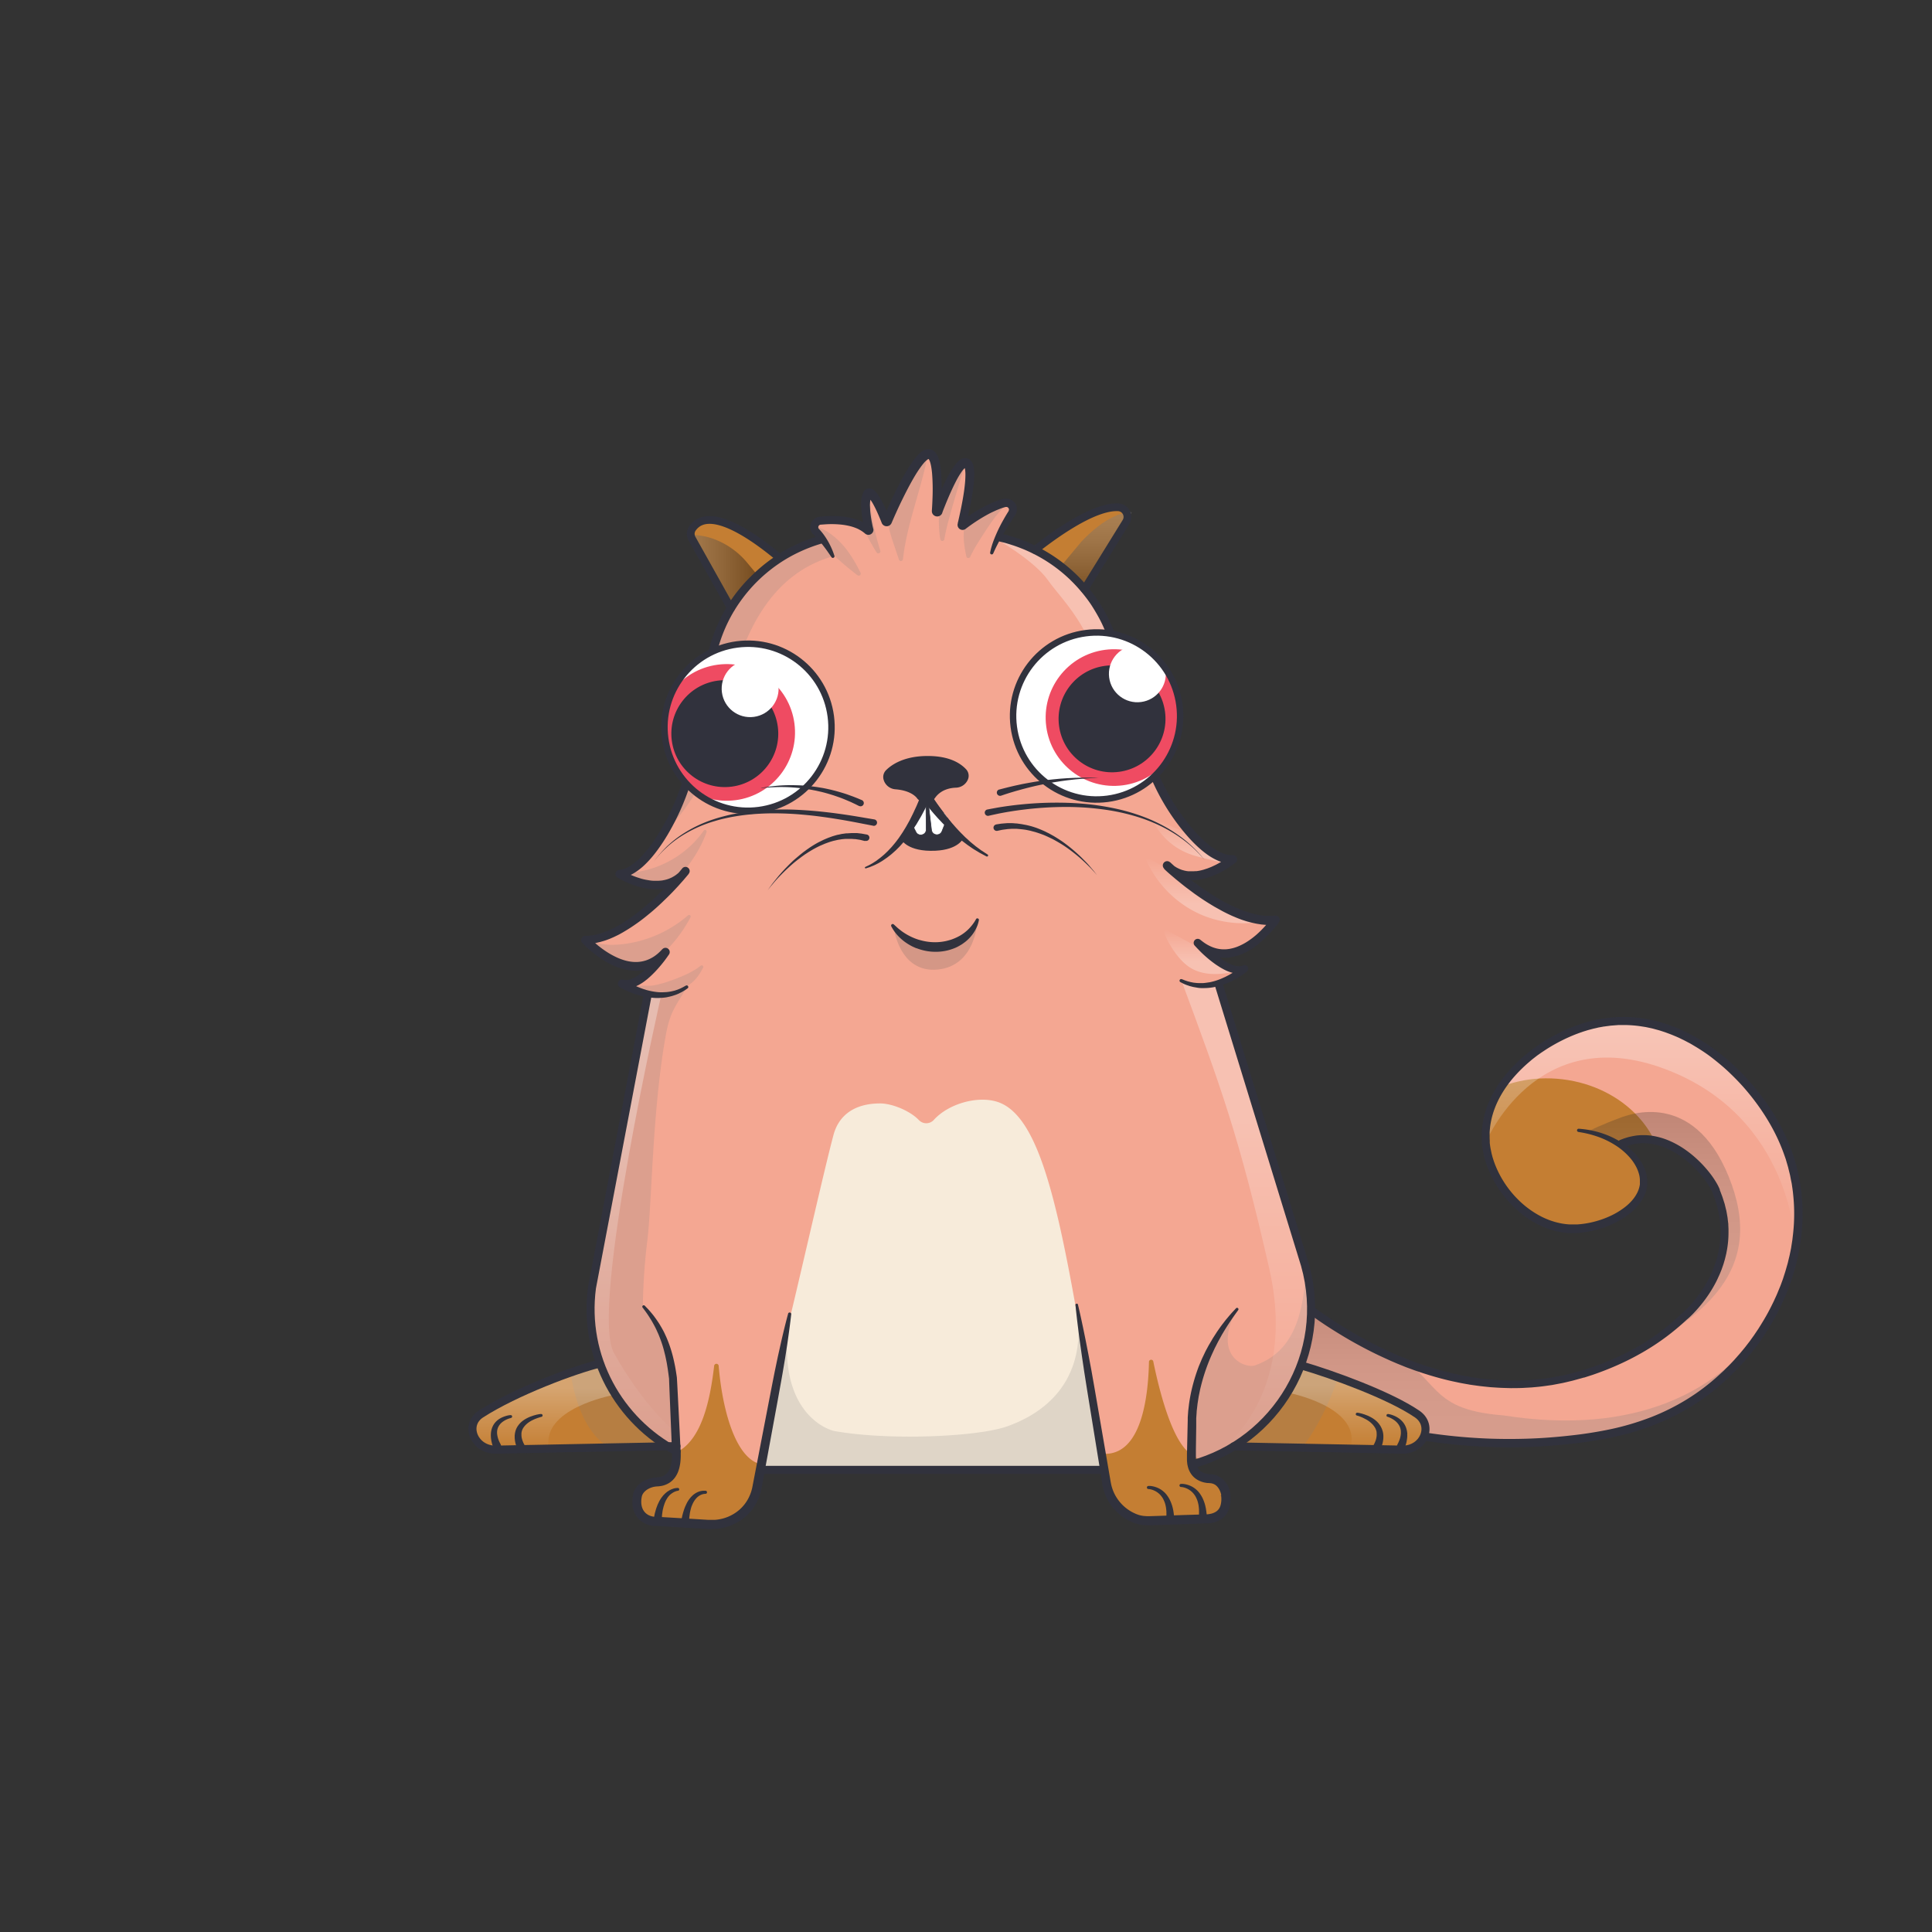 <svg xmlns="http://www.w3.org/2000/svg" viewBox="0 0 3000 3000" xmlns:xlink="http://www.w3.org/1999/xlink"><rect x="0" y="0" width="3000" height="3000" fill="#333333" stroke="none"/><g id="tailFur"><clipPath id="tailFurClipPath"><path fill="none" d="M2518.1 1775.9c67.6-29 132.5 39.9 146.6 73.7 48 115.1-49.4 194.9-49.4 194.9-36.6 34.8-88.5 67.7-157.3 88.8-175.3 53.8-339.2-38.4-422.2-99l-34.7-24.9-36.1 140.1 220.6 76.5a852.5 852.5 0 0 0 229 11.7c98.1-8.4 186.9-29.1 266-104.6 93.6-89.2 148.9-239.5 82.8-373.6-44.5-90.3-152-191.5-273.6-171.9-89 14.4-190.9 94.4-182.7 186.5 5.8 64 64.6 132.1 133.1 133.9 48.3 1.2 112.1-30.2 112.1-73.4-.1-34.5-40.8-73.1-100.9-79.4"></path></clipPath><g clip-path="url(#tailFurClipPath)"><path fill="#f4a792" d="M1904 1437.5h939v808.41h-939z"></path><ellipse cx="2406.9" cy="1819.9" rx="146.8" ry="173.7" transform="rotate(-83.1 2408.836 1819.726)" fill="#c47e33"></ellipse><defs><linearGradient id="tailShadowGradient" x1="2364.15" y1="2291.47" x2="2364.15" y2="2013.47" gradientUnits="userSpaceOnUse"><stop offset="0" stop-color="gray"></stop><stop offset=".27" stop-color="#7d7d7d"></stop><stop offset=".46" stop-color="#747474"></stop><stop offset=".64" stop-color="#646464"></stop><stop offset=".8" stop-color="#4d4d4d"></stop><stop offset=".95" stop-color="#303030"></stop><stop offset="1" stop-color="#242424"></stop></linearGradient><linearGradient id="tailShadowGradient2" x1="2579.15" y1="1935.2" x2="2579.15" y2="1441.6" gradientUnits="userSpaceOnUse"><stop offset="0" stop-color="#fff" stop-opacity="0"></stop><stop offset=".72" stop-color="#fff"></stop></linearGradient><linearGradient id="tailShadowGradient3" x1="2583.8" y1="2124.84" x2="2583.8" y2="1726.66" href="#tailShadowGradient" xlink:href="#tailShadowGradient"></linearGradient></defs><g clip-path="url(#tailShadowClipPath)" style="mix-blend-mode:overlay"><path d="M2307.1 1774.1s77.1-188.9 277.1-114.6 203.7 275.7 203.7 275.7l134.3-263.7-234-212.5-344-17.4-108 123.9z" opacity=".35" fill="url(#tailShadowGradient2)" style="mix-blend-mode:overlay"></path></g><g clip-path="url(#tailShadowClipPath)" style="mix-blend-mode:multiply"><path d="M2135.9 2084.1c107 52 71.6 104 199.2 113.8 208.3 32.6 329.5-41.9 390.8-121l100.2-44.4-96 259-828-9.1 54-268.9s122.5 42.7 179.8 70.6z" opacity=".25" fill="url(#tailShadowGradient)" style="mix-blend-mode:multiply"></path><path d="M2519.6 1734.3c8.4-2.3 109.1-43.4 164.5 92.2 57.5 140.6-26.3 224.4-201.1 298.4l96.1-317.4s-20.1-11.2-61-31.6-52.7-18.9-52.7-18.9 20.5-10.4 54.2-22.7z" opacity=".25" fill="url(#tailShadowGradient3)" style="mix-blend-mode:multiply"></path></g></g></g><g id="tail"><path d="M2515.9 1770l5.8-2.2 1.6-.5 1.6-.5 3.3-1 3.3-.8 3.2-.7 3.3-.6 3.3-.5a92.5 92.5 0 0 1 26.4.8 110 110 0 0 1 25 7.6 138.2 138.2 0 0 1 22.6 12.5 169 169 0 0 1 20 16 181.2 181.2 0 0 1 17.5 18.7 139.6 139.6 0 0 1 14.5 21.4l1.5 3 1.4 3.1.3.8v.9l.6 1.4 1.1 2.9 2.2 5.8 2 6.2 1 3.1c.3 1 .7 2.1.9 3.1l1.5 6.2.8 3.1.6 3.2 1.1 6.3c.4 2.1.5 4.2.8 6.4l.4 3.2.2 1.6v1.6l.3 6.4v6.4a154.3 154.3 0 0 1-2.3 25.6l-1.2 6.3c-.5 2.1-1 4.2-1.5 6.2s-.5 2.1-.8 3.1l-.9 3.1-.9 3.1-.5 1.5-.5 1.5-2.1 6-2.4 5.9c-.8 2-1.7 3.9-2.6 5.8l-1.3 2.9-1.4 2.9a193.8 193.8 0 0 1-12.9 22 213.5 213.5 0 0 1-15.5 20.2c-2.8 3.2-5.6 6.3-8.6 9.4l-4.6 4.5-2.4 2.2-2.6 2.2.3-.3a366.6 366.6 0 0 1-68.8 51 404.9 404.9 0 0 1-38.1 19.4q-19.5 8.7-39.8 15.6l-10.2 3.3-2.5.8h-.8l-.6.2-1.3.4-5.1 1.4-10.2 2.8-10.5 2.5-5.3 1.2-5.3 1-10.5 2-10.6 1.5-5.3.7-5.3.6-10.7 1-10.7.6c-7.1.5-14.3.4-21.4.5l-10.7-.3-5.4-.2-5.3-.3-10.7-.7-10.6-1.1-5.3-.6-5.3-.7-10.6-1.5c-7-1.3-14.1-2.4-21-4-14-2.8-27.7-6.5-41.4-10.6l-10.2-3.2-10.1-3.4c-3.4-1.1-6.7-2.4-10-3.6s-6.7-2.4-10-3.8l-9.9-4-9.8-4.2-9.7-4.4-9.7-4.5c-12.8-6.1-25.4-12.7-37.8-19.6s-24.5-14.3-36.5-21.9-23.6-15.7-35-24l-34.2-24.6 9.7-3.5-35.8 140.3-4-7.5 220.6 76.5-.9-.2a866.3 866.3 0 0 0 126.3 14q31.8 1.1 63.6-.1c21.2-.8 42.3-2.5 63.4-4.9a628.3 628.3 0 0 0 62.5-10 412.3 412.3 0 0 0 60.4-18 344.9 344.9 0 0 0 56.3-27.9 331.7 331.7 0 0 0 50.1-37.9l5.8-5.3.7-.7.4-.3.3-.3 1.4-1.4 2.8-2.8c3.9-3.7 7.4-7.5 11-11.3l1.3-1.4 1.3-1.5 2.6-2.9c1.7-2 3.5-3.9 5.2-5.9 3.3-4.1 6.8-8 9.9-12.2l4.8-6.2 4.6-6.4 2.3-3.2 2.2-3.3 4.4-6.5c5.6-8.9 11.1-17.8 16-27.1 2.5-4.6 4.8-9.3 7.1-14 1.2-2.3 2.2-4.8 3.3-7.1s2.2-4.8 3.2-7.2l3-7.3 1.5-3.6 1.4-3.7 2.7-7.4 2.4-7.5c1.7-5 3-10 4.5-15.1.4-1.3.7-2.5 1-3.8l.9-3.8c.6-2.5 1.3-5.1 1.8-7.6l1.6-7.7c.2-1.3.6-2.6.7-3.9l.6-3.9 1.2-7.7.9-7.8a282.3 282.3 0 0 0 .3-62.5l-.4-3.9c-.1-1.3-.4-2.6-.5-3.9l-1.1-7.7-.3-1.9-.4-1.9-.8-3.8c-.5-2.6-.9-5.1-1.5-7.7l-1.9-7.6-.9-3.8-1.1-3.8-2.2-7.5c-.3-1.3-.8-2.5-1.2-3.7l-1.3-3.7c-13.7-39.4-36.7-75.5-64.5-106.9-7-7.8-14.4-15.3-22-22.5s-15.7-13.9-23.9-20.4-16.9-12.3-25.8-17.8l-6.7-4-3.4-2-3.5-1.8c-2.3-1.2-4.6-2.5-6.9-3.6l-7-3.4-3.6-1.6-3.6-1.5-3.6-1.5-3.6-1.4-7.3-2.7-7.4-2.4c-2.5-.8-5-1.4-7.5-2.1s-5-1.4-7.5-1.9l-7.6-1.6-7.7-1.2a183.9 183.9 0 0 0-30.9-1.9h-3.9l-3.9.3-7.7.6-7.7 1-1.9.3h-.8l-1 .2-3.9.7-3.9.7-3.7.9-3.7.8-3.8 1c-2.5.7-5 1.3-7.5 2.1s-5 1.5-7.4 2.4a238.4 238.4 0 0 0-28.8 12 265.3 265.3 0 0 0-27.2 15.4l-6.5 4.3-6.4 4.5-6.2 4.8c-2.1 1.6-4 3.3-6 5a224.5 224.5 0 0 0-22.3 21.7 177.5 177.5 0 0 0-18.6 24.7c-10.9 17.4-18.4 36.9-20.4 57.1-.2 2.5-.6 5-.5 7.6v7.6l.2 3.8v3.7l.5 4c.2 1.3.4 2.5.6 3.7s1 4.9 1.5 7.4.6 2.5.9 3.7.6 2.5 1 3.7 1.5 4.9 2.4 7.3l1.3 3.6 1.5 3.6a154.6 154.6 0 0 0 14.6 27 157 157 0 0 0 19.6 23.7c3.6 3.7 7.4 7 11.4 10.3a147.3 147.3 0 0 0 12.4 9 140.1 140.1 0 0 0 13.2 7.6 124 124 0 0 0 14 5.9 116.7 116.7 0 0 0 14.5 4 105 105 0 0 0 14.9 1.9h11.3l3.8-.3a138.1 138.1 0 0 0 15.1-2.2 144.7 144.7 0 0 0 14.8-3.8 136.8 136.8 0 0 0 14.4-5.3 118.7 118.7 0 0 0 26.2-15.3c7.9-6.1 14.7-13.6 19-22.1a42.5 42.5 0 0 0 4.2-13.3v-7.1a7.8 7.8 0 0 0-.1-.9v-.8c-.1-.6-.1-1.1-.2-1.7s-.3-2.3-.6-3.5a55 55 0 0 0-5.1-13.6 71.7 71.7 0 0 0-8.3-12.4 102 102 0 0 0-22.9-20.1 132.7 132.7 0 0 0-27.8-13.7q-7.4-2.6-15-4.5c-5.1-1.2-10.2-2.2-15.4-3a2.5 2.5 0 0 1 .6-5c21.6 1.5 43.2 7.6 62.3 18.9a106.8 106.8 0 0 1 25.9 21 81.9 81.9 0 0 1 10 13.8 65.5 65.5 0 0 1 6.5 16.1c.4 1.4.6 2.9.9 4.3s.4 3.2.6 4.6v8.8a52.1 52.1 0 0 1-4.9 17.2 68.6 68.6 0 0 1-9.6 14.7 89.8 89.8 0 0 1-12.3 11.9 128.7 128.7 0 0 1-28.7 17.4 154.4 154.4 0 0 1-31.7 10.3 151.2 151.2 0 0 1-16.6 2.5l-4.2.3-4.3.2h-8.4a118.3 118.3 0 0 1-16.8-2.1 124 124 0 0 1-16.3-4.6 137.3 137.3 0 0 1-15.5-6.6 147.7 147.7 0 0 1-14.5-8.4 160.3 160.3 0 0 1-13.4-9.9c-4.2-3.6-8.4-7.3-12.3-11.3a171.7 171.7 0 0 1-21-25.7 167.3 167.3 0 0 1-15.7-29.3l-1.6-3.9-1.4-3.9c-1-2.6-1.7-5.3-2.6-7.9s-.7-2.7-1.1-4-.7-2.7-1-4.1-1.2-5.4-1.6-8.3-.5-2.9-.7-4.2l-.5-4v-4.5l-.2-4.2v-8.4c0-2.8.3-5.6.6-8.4a135 135 0 0 1 7.6-32.6 161.5 161.5 0 0 1 14.7-29.9 190 190 0 0 1 19.9-26.4 236.9 236.9 0 0 1 23.6-22.9c2.1-1.7 4.2-3.5 6.3-5.2l6.5-5 6.7-4.8 6.8-4.6a277.8 277.8 0 0 1 28.5-16.2 250.9 250.9 0 0 1 30.3-12.6c2.6-1 5.2-1.7 7.8-2.5s5.3-1.5 7.9-2.3l4-1.1 4.1-.9 4.1-.9 4-.7 3.9-.7 1-.2h1.2l2-.3 8.2-1.1 8.2-.6 4.1-.3h4.1a196.3 196.3 0 0 1 32.9 2l8.2 1.3 8.1 1.7c2.7.5 5.3 1.3 8 2s5.3 1.3 7.9 2.2l7.8 2.5 7.7 2.8 3.8 1.5 3.8 1.6 3.8 1.6 3.7 1.7 7.4 3.5c2.5 1.2 4.8 2.5 7.3 3.8l3.6 1.9 3.5 2.1 7.1 4.1c9.3 5.7 18.2 12 26.9 18.6s16.9 13.7 24.8 21.2 15.5 15.2 22.7 23.3 14.1 16.5 20.6 25.2 12.6 17.7 18.3 27c2.8 4.7 5.6 9.3 8.2 14.2l2 3.6 1.8 3.6 1.8 3.6.5.9.3.5.2.5.9 1.9 3.4 7.4c.6 1.2 1.2 2.5 1.7 3.7l1.5 3.8 3.1 7.6c1 2.5 1.8 5.1 2.7 7.7l1.4 3.9c.5 1.3.9 2.6 1.3 3.9l2.3 7.8 1.2 3.9 1 4 1.9 8c.6 2.7 1.1 5.4 1.6 8l.8 4 .4 2 .3 2 1.2 8.1c.2 1.4.4 2.7.6 4.1l.4 4.1a294.8 294.8 0 0 1-.3 65.3l-1 8.1-1.3 8.1-.6 4c-.2 1.3-.5 2.7-.8 4l-1.6 8c-.5 2.7-1.3 5.3-1.9 7.9l-1 4c-.3 1.3-.6 2.6-1 3.9-1.5 5.2-2.9 10.5-4.6 15.6l-2.5 7.7-2.8 7.7-1.4 3.8-1.5 3.8-3.1 7.5c-1.1 2.5-2.2 5-3.3 7.4s-2.2 5-3.4 7.4c-2.4 4.9-4.7 9.8-7.4 14.5-5 9.6-10.7 18.9-16.5 28.1l-4.5 6.8-2.3 3.4-2.4 3.3-4.8 6.6-5 6.5c-3.3 4.3-6.8 8.5-10.2 12.7-1.7 2.1-3.6 4.1-5.4 6.1l-2.7 3-1.4 1.5-1.4 1.5c-3.8 4-7.5 8-11.3 11.7l-2.8 2.8-1.4 1.4-.4.4-.4.3-.8.7-6 5.5a344.1 344.1 0 0 1-51.9 39.3 357.4 357.4 0 0 1-58.3 28.9 424.8 424.8 0 0 1-62.2 18.6 640.4 640.4 0 0 1-63.9 10.3c-21.3 2.4-42.8 4.1-64.3 5s-43 .9-64.5.1a878.7 878.7 0 0 1-128.1-14.2h-.5l-.4-.2-220.6-76.5-5.4-1.9 1.4-5.6 36.2-140.2 2.3-8.8 7.4 5.3 34.2 24.6c11.3 8.3 22.8 16.1 34.5 23.7s23.7 14.7 35.8 21.5 24.5 13.3 37 19.3l9.5 4.4 9.5 4.3 9.6 4.1 9.7 3.9c3.2 1.3 6.5 2.5 9.7 3.7s6.5 2.5 9.8 3.5l9.9 3.4 9.9 3.1c13.3 4 26.7 7.6 40.3 10.4 6.8 1.5 13.6 2.6 20.4 3.9l10.3 1.5 5.1.7 5.2.5 10.3 1.1 10.4.7 5.2.3 5.2.2 10.4.3c6.9-.1 13.8 0 20.7-.5l10.4-.6 10.3-1 5.2-.5 5.1-.7 10.3-1.5 10.2-1.9 5.1-.9 5-1.2 10-2.3 10.1-2.8 5.1-1.4 1.3-.4.6-.2h.5l2.5-.8 9.9-3.2q19.7-6.7 38.7-15.2a392.4 392.4 0 0 0 37-18.8 354.1 354.1 0 0 0 65.7-49.9h.1l.2-.2 2.1-1.8 2.2-2 4.2-4.2c2.8-2.8 5.5-5.8 8.1-8.8a201 201 0 0 0 14.5-19 181.3 181.3 0 0 0 12.1-20.6l1.3-2.7 1.2-2.7c.8-1.8 1.7-3.6 2.4-5.5l2.2-5.5 2-5.6.5-1.4.4-1.4.9-2.8.9-2.8c.3-.9.5-1.9.7-2.9s1-3.8 1.4-5.8l1.1-5.8a141.8 141.8 0 0 0 2.1-23.6v-6l-.3-5.9v-1.5l-.2-1.5-.3-2.9c-.2-2-.4-3.9-.7-5.9l-1-5.8-.5-2.9-.7-2.9-1.4-5.8c-.2-1-.5-1.9-.8-2.8l-.9-2.8-1.7-5.6-2.2-5.8-1.1-2.9-.6-1.4v-.7l-.3-.6-1.2-2.6-1.3-2.5a127.3 127.3 0 0 0-13.2-19.4 164.1 164.1 0 0 0-34.8-32.2c-13-8.8-27.6-15.5-42.7-18.1a79.9 79.9 0 0 0-22.8-.7l-2.8.4-2.8.5-2.8.6-2.7.7-2.6.8-1.3.4-1.4.5-5.8 2.2a6.3 6.3 0 0 1-4.8-11.8z" fill="#31323d"></path></g><g id="bodyFur"><clipPath id="furClipPath"><path d="M2200.5 2195.7c-43-29.4-132.4-61.7-179.8-75.5l-.8-.3a248.1 248.1 0 0 0 6.4-155.9l-134.5-437.7a121.2 121.2 0 0 0 41.2-22.3c-16.2 7.6-39.1-8.1-54.9-21.9l-2.2-7.2c54.7 26.7 104.5-45.6 104.5-45.6-45.4 5.5-101.9-31.2-136.4-58.1l-3.7-12.1c36.3 6.8 73.8-24.6 73.8-24.6-21.6.7-45-17.8-65.7-40.9a298 298 0 0 1-62.5-111.5l-54.8-178.1a240.5 240.5 0 0 0-47.2-89.2l64.4-104.2a15 15 0 0 0-12.1-22.9c-40-2-104.9 47-129.3 66.3a240.4 240.4 0 0 0-57.8-20.2 371.6 371.6 0 0 1 21.9-38.4 10.2 10.2 0 0 0-11.2-15.4c-26.7 7.1-55.7 28.1-64.7 34.9a1.2 1.2 0 0 1-1.9-1.3c4.1-16.7 21.1-88.9 7.5-95.5s-36.2 52.6-44.6 74.7a1.2 1.2 0 0 1-2.4-.5c1.7-24.4 4.8-91.4-13-88-19.7 3.7-56.2 87.7-63.1 104.1a1.2 1.2 0 0 1-2.2 0c-4.6-11.7-22.9-55.8-29.2-40.3s.6 43.4 3.4 54.3a1.2 1.2 0 0 1-2 1.2c-19-17-51.5-17.4-73.9-15.2a10.2 10.2 0 0 0-6.3 17.4 106.3 106.3 0 0 1 9.7 11.3 240.3 240.3 0 0 0-65.7 29.2l-5.2-3.5c-41.5-34.1-105.9-77.5-130.8-42.6a15 15 0 0 0-.9 16l60.5 108.1a240.3 240.3 0 0 0-33 93.8l-30.5 160.3a272.3 272.3 0 0 1-49.4 112.8c-17.8 23.7-38.8 43.5-60.1 45.7 0 0 41.5 26.2 76.6 14.4l-2.4 12.7c-30.6 31.2-81.6 75-127.2 75.7 0 0 56.6 62.3 106.5 33.2l-1.8 9.7c-13.6 14.7-32 29.7-47.6 24.8a121.7 121.7 0 0 0 39.9 15.9l-86.8 456.2a248.9 248.9 0 0 0 12.6 117.6l-.6.2c-38.1 9.1-130.4 43.4-184.5 78.3-26.5 17.1-10.1 55.9 23.2 55.3l266.9-5.2q6.8 4.2 13.9 7.9v3.3c.4 23.3-6.7 42.4-29.9 43.6-15.6.8-28.2 9.9-30.6 21.1-4.7 21.5 5.8 38.9 27.2 40.4l84.3 5c26.4 1.6 51.9-11.3 65.3-34.1a71.4 71.4 0 0 0 8.8-23.9l5-26.6h533.6l3.5 20.7a71.6 71.6 0 0 0 43.1 54.3 53.5 53.5 0 0 0 22.3 4l91.8-3c22-2.2 30.1-15.7 27.9-36.9-.7-6.9-6.2-24.5-24.5-25.5-15.8-.9-25.2-8.6-28.1-21.9a246.8 246.8 0 0 0 65.3-28l261.6 5c33.3.5 49.3-37.6 23.2-55.4z" fill="none"></path></clipPath><g clip-path="url(#furClipPath)"><path fill="#f4a792" d="M724.1 562.8h1509.4v1824.09H724.1z"></path><path d="M1181.5 2294.7c-5.6-14.6 3.2-56.8 20.7-141.2 10.5-50.5 18.8-83.4 24-105 23.3-97.1 54.1-233.8 68-286 8-30 31.7-49 72.2-49.1 18.4-.1 46.4 11.2 60.5 25.9a15.8 15.8 0 0 0 23.2-.4c22.7-25 67.4-37.7 98.1-28.1 59.3 18.5 89.3 134.5 122.4 320 6.9 38.6 13.7 77.2 20.6 115.8 4.1 22.7 8 45.3 12 68 9.4 53.2 9.6 54.1 9.4 56.2-9.8 78.4-486.7 140.5-531.1 23.9z" fill="#f7ebda"></path><path d="M1167.1 2332.9l-28 27.9-44.1 5.8-105.9-10.6v-43.4c32.6-15.1 63-58.2 63-58.2 37.6-20 50.5-79.6 56.8-133.2a3.5 3.5 0 0 1 7.1.1c5.4 65.1 25.3 144.3 66.4 152.6 4.1 17.1-15.3 59-15.3 59zM1848.8 2257.5c42.5 28.3 56.7 55.2 56.7 55.2v43.3l-105.8 10.6-44.1-5.8-28-27.9s-7.7-43-13.1-75.4c57.6 1.5 68.4-87.2 69.6-142.4a3.4 3.4 0 0 1 6.8-.6c10 48.6 29.7 124.2 57.9 143z" fill="#c47e33"></path><path d="M918.1 2055s-5.8 99 132.3 198.4l-246 28.9-142.4-48 10.5-40.9zM2030.6 2083.4s-29.2 123.1-133.8 173.1l333.4 4v-80zM1603.3 850.4l50.8 36.4 49.3 52.7 49.3 76.7 38.9 63.3c5.2-8.1 1193.7-742.5 1192.4-747.9-2-8.7 0-319.9 0-319.9H1959.8zM1222.2 859.5L818 11.6H18.2v903.2l1046 176.5 38.8-90 28.2-56.9 24.8-29.6 38.3-35.3 27.9-20z" fill="#c47e33"></path></g></g><g id="shadow" style="mix-blend-mode:multiply"><defs><clipPath id="shadowClipPath"><path d="M2200.5 2195.7c-43-29.4-132.4-61.7-179.8-75.5l-.8-.3a248.1 248.1 0 0 0 6.4-155.9l-134.5-437.7a121.2 121.2 0 0 0 41.2-22.3c-16.2 7.6-39.1-8.1-54.9-21.9l-2.2-7.2c54.7 26.7 104.5-45.6 104.5-45.6-45.4 5.5-101.9-31.2-136.4-58.1l-3.7-12.1c36.3 6.8 73.8-24.6 73.8-24.6-43.1 1.4-93.7-74.1-115-109.3l-68-221.2a240.5 240.5 0 0 0-47.2-89.2l73.3-118.6c-32.4-31.9-120.8 34.6-150.3 57.8a240.4 240.4 0 0 0-57.8-20.2 371.4 371.4 0 0 1 21.9-38.3c5.1-7.8-2.2-17.9-11.2-15.5-26.7 7.1-55.7 28.1-64.7 34.9a1.2 1.2 0 0 1-1.9-1.3c4.1-16.7 21-88.9 7.5-95.5s-36.2 52.6-44.6 74.7a1.2 1.2 0 0 1-2.4-.5c1.7-24.4 4.8-91.4-13-88-19.7 3.7-56.1 87.7-63.1 104.1a1.2 1.2 0 0 1-2.3 0c-4.7-11.7-22.9-55.7-29.2-40.3s.6 43.3 3.4 54.3a1.2 1.2 0 0 1-2 1.2c-19-17-51.5-17.4-73.9-15.2a10.2 10.2 0 0 0-6.3 17.4 106.3 106.3 0 0 1 9.7 11.3 240.3 240.3 0 0 0-65.7 29.2l-5.2-3.5c-44.5-36.6-115.4-83.9-135.6-33.6l64.5 115.2a240.3 240.3 0 0 0-33 93.8l-38.8 204c-17.3 35.5-58.5 110.3-101.2 114.7 0 0 41.5 26.2 76.6 14.4l-2.4 12.7c-30.6 31.2-81.6 75-127.2 75.7 0 0 56.6 62.3 106.5 33.2l-1.8 9.7c-13.6 14.7-32 29.7-47.6 24.8a121.7 121.7 0 0 0 39.9 15.9l-86.8 456.2a248.9 248.9 0 0 0 12.6 117.6l-.6.2c-38.1 9.1-130.4 43.4-184.5 78.3-26.5 17.1-10.1 55.9 23.2 55.3l266.9-5.2q6.8 4.2 13.9 7.9v3.3c.4 23.3-6.7 42.4-29.9 43.6-15.6.8-28.2 9.9-30.6 21.1-4.7 21.5 5.8 38.9 27.2 40.4l84.3 5c26.4 1.6 51.9-11.3 65.3-34.1a71.4 71.4 0 0 0 8.8-23.9l5-26.6h533.6l3.5 20.7a71.6 71.6 0 0 0 43.1 54.3 53.5 53.5 0 0 0 22.3 4l91.8-3c22-2.2 30.1-15.7 27.9-36.9-.7-6.9-6.2-24.5-24.5-25.5-15.8-.9-25.2-8.6-28.1-21.9a246.8 246.8 0 0 0 65.3-28l261.6 5c33.3.5 49.3-37.6 23.2-55.4z" fill="none"></path></clipPath><linearGradient id="shadowGradient" x1="1713.27" y1="794.55" x2="1713.27" y2="927.94" gradientUnits="userSpaceOnUse"><stop offset="0" stop-color="gray"></stop><stop offset=".14" stop-color="#797979"></stop><stop offset=".35" stop-color="#646464"></stop><stop offset=".6" stop-color="#434343"></stop><stop offset=".89" stop-color="#141414"></stop><stop offset="1"></stop></linearGradient><linearGradient id="shadowGradient2" x1="1041.15" y1="888.73" x2="1175.15" y2="888.73" href="#shadowGradient" xlink:href="#shadowGradient"></linearGradient></defs><g clip-path="url(#shadowClipPath)"><path d="M1066.8 1533.3c-21.1 33.1-27.3 41.8-33.7 78.2-20.4 117.1-20.8 257.1-28 315.4a910.2 910.2 0 0 0-6.8 98.4v3.4c23.5 26 47.6 88.8 52.6 176.8l1.3 49s-31.3-.8-81-.8c-62 0-110.8-111.7-79.2-278.2 17.8-93.4 67.3-328.4 114-432.1 41.5 2.5 60.8-10.1 60.8-10.1zM1226.5 2040.4c-24.3 147.7 54.3 178.3 68.5 181.6 86.5 15.5 223.8 8.8 268.5-7 41.8-14.8 129.9-58.5 108-189.5l43 256.8h-533.6zM1854.3 2157.4s29.9-91.4 66.3-124.9c-39.4 75 14.1 92.7 28.1 87.7 53.7-19.2 75-66.7 79.2-150l65.3 116.3s-55 256-204 214l-38.7-18.1z" fill="#7f7f7f" opacity=".2"></path><path d="M1781.2 799.5s-38-26-102 41.5l-33.7 40.5 56.1 46.5z" opacity=".4" fill="url(#shadowGradient)" style="mix-blend-mode:multiply"></path><path d="M1041.2 839.5s27.5-18.9 71.6-.8a122.7 122.7 0 0 1 47.5 35.2l14.9 17.9-37.7 54.9z" opacity=".4" fill="url(#shadowGradient2)" style="mix-blend-mode:multiply"></path><path d="M1047.6 1520.5c14.1-5.3 28.5-11.5 40.2-20.8a2.5 2.5 0 0 1 3.8 3.2c-3.7 7.1-7.9 13.9-13.5 19.5-9.2 9.4-21.6 15.2-34.3 18.4-7.2 1.8-63.7 5.5-59.5-5.6 2.5-6.6 22.8-3.9 28.1-4.7 12-1.8 23.7-5.7 35.2-10zM912 1457.7c14.9 9.3 33.6 10.5 51.1 8.8a188.3 188.3 0 0 0 105.1-45 2.5 2.5 0 0 1 3.9 3.1c-12.2 22.8-28 43.6-47.7 60.3-16.8 14.3-37.4 25.7-59.5 26.3s-45.5-12-52.2-33.1M968.2 1355.4c48.8.1 96.6-25.6 124.5-65.5a2.5 2.5 0 0 1 4.4 2.3c-8.9 24.9-23.8 47.7-41.3 67.6-10.1 11.5-22.2 22.7-37.3 24.6-7.1.9-14.3-.3-21.4-1.6l-24.1-4.3M1293.2 863.8c-81.5 23.6-133.7 93.8-162 217.6-15.3 136.6-101.3 213.1-101.3 213.1 54.3-91.1 76.3-278.9 76.3-278.9s23.5-135.7 171-178.5z" fill="#7f7f7f" opacity=".2"></path><path d="M1308.9 846.5c11.3 12.8 19.7 27.6 27.4 42.9a3.2 3.2 0 0 1-4.8 3.9c-19.8-15.4-39.2-31.5-54.7-51.1a58.9 58.9 0 0 0-5.7-6.6c-3.1-2.9-6.9-5-9.3-8.5-1.2-1.7-2.6-3.7-3.8-5.8a3.2 3.2 0 0 1 3.1-4.8c18.2 2.2 36.5 17.2 47.8 30zM1441.1 703.4c-10 55.7-32.8 109-39 165a3.2 3.2 0 0 1-6.2.7l-8.5-25.3c-2.9-8.6-5.8-17.3-7.3-26.3-3.4-20.3.8-41.1 7.5-60.6a234.1 234.1 0 0 1 28.2-56M1498.1 722.5c-8.6 28.1-17.2 56.2-24.9 84.6a285 285 0 0 0-6.8 30.3 3.2 3.2 0 0 1-6.3 0c-5.4-32.9-.1-67.4 5.4-100.7M1564.4 782.2c-15.8 13.8-27.3 31.7-38.7 49.3-6.9 10.8-13.9 21.6-19.2 33.2a3.2 3.2 0 0 1-6-.7c-3.2-15.2-5.6-30.7-3.1-46a74.4 74.4 0 0 1 34.1-50.7M1340.4 818.6a281.8 281.8 0 0 0 20.9 39.4 3.2 3.2 0 0 0 5.7-2.6 425.6 425.6 0 0 1-15.7-70.3c-.4-2.7-.7-5.4-2-7.8a8.9 8.9 0 0 0-1.8-2.3 3.2 3.2 0 0 0-5.2 1.9" fill="#7f7f7f" opacity=".2"></path></g></g><g id="highlight" style="isolation:isolate"><defs><clipPath id="highlightClipPath"><path d="M2201.8 2194.3c-43.1-29.3-132.5-61.4-180-75.1l-.8-.3a248.1 248.1 0 0 0 6-155.9l-135.4-437.4a121.2 121.2 0 0 0 41.2-22.5c-16.2 7.7-39.2-8-54.9-21.8l-2.2-7.2c54.8 26.6 104.4-45.8 104.4-45.8-45.4 5.6-101.9-31-136.5-57.8l-3.7-12.1c36.3 6.8 73.7-24.7 73.7-24.7-43.1 1.4-93.9-73.9-115.2-109.1l-68.4-221.1a240.5 240.5 0 0 0-47.4-89.1l73.1-118.8c-32.5-31.8-120.7 34.9-150.2 58.1a240.4 240.4 0 0 0-57.8-20.1 371.4 371.4 0 0 1 21.8-38.4c5-7.8-2.2-17.8-11.2-15.4-26.7 7.1-55.6 28.2-64.6 35a1.2 1.2 0 0 1-1.9-1.3c4.1-16.7 20.9-88.9 7.3-95.5s-36.1 52.7-44.5 74.8a1.2 1.2 0 0 1-2.4-.5c1.7-24.4 4.6-91.4-13.2-87.9-19.6 3.8-56 87.8-62.9 104.2a1.2 1.2 0 0 1-2.3 0c-4.7-11.7-23-55.7-29.3-40.3s.7 43.3 3.5 54.3a1.2 1.2 0 0 1-2 1.2c-19-16.9-51.5-17.3-74-15a10.2 10.2 0 0 0-6.2 17.4 106.3 106.3 0 0 1 9.8 11.3 240.3 240.3 0 0 0-65.6 29.3l-5.2-3.5c-44.6-36.5-115.6-83.7-135.7-33.4l64.7 115.1a240.3 240.3 0 0 0-32.8 93.8l-38.3 204.2c-17.2 35.5-58.3 110.4-101 114.9 0 0 41.5 26.1 76.6 14.2l-2.3 12.9c-30.6 31.3-81.4 75.2-127 75.9 0 0 56.7 62.2 106.6 33l-1.8 9.7c-13.5 14.7-32 29.8-47.6 24.9a121.7 121.7 0 0 0 39.9 15.9l-85.9 456.3a248.9 248.9 0 0 0 12.8 117.5l-.6.2c-38.1 9.2-130.4 43.7-184.3 78.7-26.5 17.2-10 55.9 23.3 55.2l266.9-5.7q6.8 4.1 13.9 7.9v3.3c.4 23.3-6.6 42.4-29.8 43.6-15.6.8-28.2 10-30.6 21.1-4.7 21.5 5.9 38.9 27.3 40.4l84.3 4.8c26.4 1.5 51.9-11.4 65.3-34.2a71.4 71.4 0 0 0 8.8-23.9l5-26.6 533.5-1.1 3.5 20.7a71.6 71.6 0 0 0 43.3 54.2 53.5 53.5 0 0 0 22.3 3.9l91.8-3.2c22-2.2 30.1-15.8 27.8-37-.8-6.9-6.3-24.5-24.5-25.5-15.8-.8-25.3-8.6-28.1-21.9a246.8 246.8 0 0 0 65.2-28.1l261.6 4.5c33.1.6 49-37.5 22.9-55.2z" fill="none"></path></clipPath><linearGradient id="highlightGradient" x1="1937.21" y1="2255.56" x2="1937.21" y2="1522.67" gradientUnits="userSpaceOnUse"><stop offset="0" stop-color="#fff" stop-opacity="0"></stop><stop offset=".72" stop-color="#fff"></stop></linearGradient><linearGradient id="highlightGradient2" x1="2116.32" y1="2248.97" x2="2116.32" y2="2113.28" href="#highlightGradient" xlink:href="#highlightGradient"></linearGradient><linearGradient id="highlightGradient3" x1="1044.74" y1="2253.08" x2="1044.74" y2="2117.39" gradientTransform="matrix(-1 0 0 1 1878.82 0)" href="#highlightGradient" xlink:href="#highlightGradient"></linearGradient><linearGradient id="highlightGradient4" x1="984.56" y1="2254.49" x2="984.56" y2="1542.14" href="#highlightGradient" xlink:href="#highlightGradient"></linearGradient><linearGradient id="highlightGradient5" x1="1875.41" y1="1443.95" x2="1875.41" y2="1512.52" href="#highlightGradient" xlink:href="#highlightGradient"></linearGradient><linearGradient id="highlightGradient6" x1="1889.74" y1="1331.47" x2="1889.74" y2="1433.59" href="#highlightGradient" xlink:href="#highlightGradient"></linearGradient><linearGradient id="highlightGradient7" x1="1750.79" y1="1277.61" x2="1750.79" y2="835.81" href="#highlightGradient" xlink:href="#highlightGradient"></linearGradient><linearGradient id="highlightGradient8" x1="1859.63" y1="1268.58" x2="1859.63" y2="1352.94" href="#highlightGradient" xlink:href="#highlightGradient"></linearGradient></defs><g clip-path="url(#highlightClipPath)" opacity=".3"><path d="M1834.6 1522.7c60.7 163.8 89.7 242.1 136.2 446.7s-80.7 286.2-80.7 286.2l61-35.6s62.9-74.9 72.3-107.8c20.6-71.9 22.7-66.1.7-180.7-32-166.4-122.5-394.8-132.5-405.9-20.9 10.1-57-2.9-57-2.9z" fill="url(#highlightGradient)" style="mix-blend-mode:overlay"></path><path d="M1999.2 2162.4s113.2 21.1 98.4 83.6l92.6 3 43.3-6.5-4.3-68.5-206.8-60.7z" fill="url(#highlightGradient2)"></path><path d="M951.2 2166.5s-113.2 21.1-98.4 83.6l-92.6 3-43.3-6.5 4.3-68.5 206.8-60.7z" fill="url(#highlightGradient3)"></path><path d="M983.9 1542.1l43 2.6s-111.5 487.6-73.8 555.7c47.6 85.9 95 122.5 95 122.5l4 31.6s-139.2-70-135.1-209 66.9-503.4 66.9-503.4z" fill="url(#highlightGradient4)"></path><path d="M1943.3 1501c-15.2 4.7-30.6 9.5-46.5 11s-32.5-.3-46.4-8.1-26-23.4-34.7-38.7c-3.3-5.8-6.5-11.9-8-18.4a2.4 2.4 0 0 1 3.5-2.7l57 31.1c8.1 4.5 16.4 9 25.3 11.4s18.8 2.7 27.3-1.1l2.1 3.1" fill="url(#highlightGradient5)" style="mix-blend-mode:overlay"></path><path d="M2000.2 1418.3a166.8 166.8 0 0 1-131.9 3.3c-39.3-16-71.8-47.9-88.8-86.8a2.4 2.4 0 0 1 3.6-2.9c36.3 24.5 81.2 33.3 122.7 48.2" fill="url(#highlightGradient6)" style="mix-blend-mode:overlay"></path><path d="M1546.4 836.5s59.1 33.4 81.1 64.7 67.7 70.3 87.6 165.3c60.2 287 240 198.1 240 198.1l-211-222.1s-22.8-75.2-62.7-127c-25.8-33.4-73.3-64.5-124.3-79.7z" fill="url(#highlightGradient7)" style="mix-blend-mode:overlay"></path><path d="M1905.7 1339.4c.5-.7 1.6.5 1 1.2s-1.6.5-2.4.3l-29-6.9c-11.1-2.7-22.3-5.3-32.8-9.8a104.5 104.5 0 0 1-55.1-55.6c37.3 17.6 75.4 35.4 116.2 40.8 5.9.8 12 1.3 17.5 3.8s10.3 7.3 10.7 13.3-2.6 10.3-6.6 13.7-9 5.4-13.9 7.3l5.4 5.5" fill="url(#highlightGradient8)" style="mix-blend-mode:overlay"></path></g></g><g id="bodyMask"><path d="M2200.5 2195.7c-43-29.4-132.4-61.7-179.8-75.5l-.8-.3a248.1 248.1 0 0 0 6.4-155.9l-134.5-437.7a121.2 121.2 0 0 0 41.2-22.3c-16.2 7.6-39.1-8.1-54.9-21.9l-2.2-7.2c54.7 26.7 104.5-45.6 104.5-45.6-45.4 5.5-101.9-31.2-136.4-58.1l-3.7-12.1c36.3 6.8 73.8-24.6 73.8-24.6-21.6.7-45-17.8-65.7-40.9a298 298 0 0 1-62.5-111.5l-54.8-178.1a240.5 240.5 0 0 0-47.2-89.2l64.4-104.2a15 15 0 0 0-12.1-22.9c-40-2-104.9 47-129.3 66.3a240.4 240.4 0 0 0-57.8-20.2 371.6 371.6 0 0 1 21.9-38.4 10.2 10.2 0 0 0-11.2-15.4c-26.7 7.1-55.7 28.1-64.7 34.9a1.2 1.2 0 0 1-1.9-1.3c4.1-16.7 21.1-88.9 7.5-95.5s-36.2 52.6-44.6 74.7a1.2 1.2 0 0 1-2.4-.5c1.7-24.4 4.8-91.4-13-88-19.7 3.7-56.2 87.7-63.1 104.1a1.2 1.2 0 0 1-2.2 0c-4.6-11.7-22.9-55.8-29.2-40.3s.6 43.4 3.4 54.3a1.2 1.2 0 0 1-2 1.2c-19-17-51.5-17.4-73.9-15.2a10.2 10.2 0 0 0-6.3 17.4 106.3 106.3 0 0 1 9.7 11.3 240.3 240.3 0 0 0-65.7 29.2l-5.2-3.5c-41.5-34.1-105.9-77.5-130.8-42.6a15 15 0 0 0-.9 16l60.5 108.1a240.3 240.3 0 0 0-33 93.8l-30.5 160.3a272.3 272.3 0 0 1-49.4 112.8c-17.8 23.7-38.8 43.5-60.1 45.7 0 0 41.5 26.2 76.6 14.4l-2.4 12.7c-30.6 31.2-81.6 75-127.2 75.7 0 0 56.6 62.3 106.5 33.2l-1.8 9.7c-13.6 14.7-32 29.7-47.6 24.8a121.7 121.7 0 0 0 39.9 15.9l-86.8 456.2a248.9 248.9 0 0 0 12.6 117.6l-.6.2c-38.1 9.1-130.4 43.4-184.5 78.3-26.5 17.1-10.1 55.9 23.2 55.3l266.9-5.2q6.8 4.2 13.9 7.9v3.3c.4 23.3-6.7 42.4-29.9 43.6-15.6.8-28.2 9.9-30.6 21.1-4.7 21.5 5.8 38.9 27.2 40.4l84.3 5c26.4 1.6 51.9-11.3 65.3-34.1a71.4 71.4 0 0 0 8.8-23.9l5-26.6h533.6l3.5 20.7a71.6 71.6 0 0 0 43.1 54.3 53.5 53.5 0 0 0 22.3 4l91.8-3c22-2.2 30.1-15.7 27.9-36.9-.7-6.9-6.2-24.5-24.5-25.5-15.8-.9-25.2-8.6-28.1-21.9a246.8 246.8 0 0 0 65.3-28l261.6 5c33.3.5 49.3-37.6 23.2-55.4z" fill="none"></path></g><g id="body"><path fill="none" stroke="#31323d" stroke-width="12.5" stroke-miterlimit="10" d="M1714.5 2282.4h-533.6m711.7-753.2l133.7 434.9c39 137.9-45.2 275-175.8 309.9m-799.8-20.3c-89.2-47.1-145.7-146.2-131.5-254.1l86.3-453.7" stroke-linecap="round"></path><path fill="#31323d" d="M1228.6 2040.8c-1.7 15.3-3.8 30.4-6 45.6l-3.5 22.7-3.8 22.6c-2.6 15.1-5.4 30.1-8.1 45.2l-8.3 45.1-16.6 90.3a76.3 76.3 0 0 1-3.5 12.1 77.5 77.5 0 0 1-5.4 11.4 75.5 75.5 0 0 1-16 19.4 78.7 78.7 0 0 1-45.9 18.8l-6.3.2h-6.1l-11.5-.7-22.9-1.3-45.8-2.8h-4.7l-1.8-.3a44.1 44.1 0 0 1-6.7-1.7 35.7 35.7 0 0 1-12.3-7.3 34.7 34.7 0 0 1-8.3-11.7 40.4 40.4 0 0 1-3.1-13.5 50.7 50.7 0 0 1 1-13.2l.2-.8v-1.7l.3-1.1a26.9 26.9 0 0 1 1.5-3.6 30.2 30.2 0 0 1 4.1-6.2 37.9 37.9 0 0 1 11-8.8 45.9 45.9 0 0 1 12.7-4.5 49 49 0 0 1 6.6-.9l2.7-.2 2.1-.3a22 22 0 0 0 4.3-1.2 18.5 18.5 0 0 0 3.8-1.9c4.6-3 7.7-8.4 9.4-14.8a70.5 70.5 0 0 0 1.8-20.8l-.9-22.9-1.9-45.9c-.6-15.3-1.3-30.6-1.8-45.9v.5c-.6-5-1.3-9.9-2-14.9-.4-2.5-.8-4.9-1.2-7.4s-.9-4.9-1.4-7.3-1-4.9-1.6-7.3l-1.8-7.2q-1.9-7.2-4.4-14.2c-.8-2.3-1.7-4.6-2.6-6.9s-1.8-4.6-2.9-6.8l-1.5-3.4-1.6-3.3-1.7-3.3-1.8-3.3-1.8-3.2-1.9-3.2-4-6.3c-1.4-2.1-2.8-4.1-4.3-6.2l-2.2-3-2.3-3a2.2 2.2 0 0 1 3.4-2.9l5.4 5.6q2.6 2.9 5.1 5.9c1.7 2 3.3 4 4.8 6.1l2.3 3.2 2.2 3.2c1.5 2.2 2.9 4.3 4.2 6.6l2 3.4 1.9 3.4q1.9 3.4 3.5 7c1.1 2.4 2.2 4.7 3.2 7.2q3 7.2 5.4 14.7c1.6 5 3 10 4.2 15q.9 3.8 1.7 7.6c.5 2.5 1.1 5.1 1.5 7.6.9 5.1 1.7 10.2 2.4 15.3v.5c.9 15.3 1.6 30.6 2.4 45.8l2.3 45.8 1.1 22.9a94.4 94.4 0 0 1-.1 12.3 71.8 71.8 0 0 1-1.9 12.5 54.5 54.5 0 0 1-2 6.3 42.8 42.8 0 0 1-3.1 6.2 33.3 33.3 0 0 1-9.8 10.4 35.1 35.1 0 0 1-13.2 5.3l-3.5.5-3 .2a35 35 0 0 0-4.7.6 31.9 31.9 0 0 0-8.8 3.2 23.9 23.9 0 0 0-6.9 5.5 16.1 16.1 0 0 0-2.2 3.3 13 13 0 0 0-1.2 3.7 36.6 36.6 0 0 0-.7 9.6 26.2 26.2 0 0 0 2 8.7 20.4 20.4 0 0 0 4.9 6.9 21.4 21.4 0 0 0 7.3 4.3 30.1 30.1 0 0 0 4.4 1.1l1 .2h3.9l45.8 2.7 22.9 1.4 11.5.7h10.5a64.5 64.5 0 0 0 37.6-15.2 61.4 61.4 0 0 0 13.1-15.7 65 65 0 0 0 7.4-19.2l17.4-90.1 8.7-45.1c2.9-15 5.8-30 8.8-45l4.7-22.5 5-22.4c3.4-14.9 7-29.8 11-44.6a2.2 2.2 0 0 1 4.9.6z"></path><path fill="#31323d" d="M1095.2 2319.6h-.5l-1.7.2a18.6 18.6 0 0 0-5.8 2 22.5 22.5 0 0 0-6.7 5.5 30.2 30.2 0 0 0-2.9 4 38.9 38.9 0 0 0-2.4 4.6l-.5 1.2-.5 1.2-.5 1.2-.4 1.3c-.5 1.7-.9 3.4-1.3 5l-.5 2.4c-.2.8-.3 1.6-.4 2.4s-.4 3-.6 4.4-.2 2.6-.3 3.7-.1 2.1-.2 2.9v2.7a6.3 6.3 0 1 1-12.5-.6 6.9 6.9 0 0 1 .1-.8l.5-2.7c.2-.9.3-1.9.6-3.1s.5-2.6.9-4.1.8-3.1 1.3-4.8l.8-2.6.9-2.7c.7-1.8 1.4-3.7 2.3-5.5l.6-1.4.7-1.4.7-1.4.8-1.4a46.9 46.9 0 0 1 3.6-5.2 37.5 37.5 0 0 1 4.2-4.5 28.8 28.8 0 0 1 9.4-5.8 23.9 23.9 0 0 1 7.7-1.5h3.1a2.2 2.2 0 1 1-.5 4.8zm-42.5-4.7h-.6l-1.6.4-2.5.9-.7.3-.8.4-1.6.9-1.7 1.1-1.7 1.3-.9.7-.8.8-1.6 1.7-1.5 2-.7 1-.6 1.1-1.3 2.2-1.1 2.4c-.3.8-.7 1.6-1 2.4l-.8 2.5-.8 2.4-.6 2.5a42.3 42.3 0 0 0-1 4.7l-.6 4.3a35.4 35.4 0 0 0-.3 3.7l-.2 2.8-.2 2.5v.4a6.3 6.3 0 1 1-12.5-.8 6.9 6.9 0 0 1 .1-.8l.5-2.7.6-3.1c.3-1.2.4-2.5.9-4l1.3-4.7a51.3 51.3 0 0 1 1.8-5.2l1-2.7 1.3-2.7 1.3-2.7c.5-.9 1.1-1.8 1.6-2.7l1.7-2.6 1.9-2.4.9-1.2 1.1-1.1 2.1-2.1 2.2-1.8 1.1-.9 1.2-.7 2.2-1.4 2.2-1.1 2.1-.8 1-.4 1-.3a26.5 26.5 0 0 1 3.2-.7l2.2-.2h.8a2.2 2.2 0 1 1 .4 4.4zm621-289.7l2.2 9.4c1.4 6.1 3.4 15.1 5.8 26.6 1.2 5.7 2.5 12.1 3.9 19l4.4 22.5 4.8 25.6 5 28.4 23.3 135.3c1.1 6.1 2 12.8 3.6 17.8a63.3 63.3 0 0 0 7.2 15.7 65.1 65.1 0 0 0 25.9 23.4l4.1 1.9 1.1.4 1 .4 2 .7a45.4 45.4 0 0 0 8.4 1.7l4.3.3h4.6l10-.3 40.1-1.4 39.4-1.2 2.5-.3 1.2-.2.9-.2 1.9-.4 1.9-.6a21.7 21.7 0 0 0 6.5-3.5 17 17 0 0 0 4.3-5.4c.2-.6.6-1.1.7-1.7l.6-1.8a30.4 30.4 0 0 0 .8-3.9 37.8 37.8 0 0 0 .4-4.1v-2.1s0-1.4-.1-2.2l-.2-2.2v-.3a.3.3 0 1 1 0-.1v-1.6l-.2-.8-.2-.9c-.1-.6-.4-1.3-.6-1.9-1.7-5-4.7-9.3-8.4-11.7a17.3 17.3 0 0 0-6.4-2.3l-1.8-.2-2.6-.2h-1.2l-1.5-.2-2.9-.5a39.5 39.5 0 0 1-10.9-4.2 30.1 30.1 0 0 1-9.1-8 34 34 0 0 1-5.3-10.4 47.2 47.2 0 0 1-1.9-10.7c-.1-.9-.1-1.7-.1-2.6v-7.2l.2-9.1.8-35.4.2-8.6v-4.6l.3-4.2.3-4.2c.1-1.4.2-2.7.4-4.2l1-8.4a250.4 250.4 0 0 1 6.4-31.5 277 277 0 0 1 9.1-28l2.7-6.4c.9-2.1 1.7-4.2 2.7-6.2l2.8-5.9c.9-1.9 1.8-3.9 2.8-5.7l2.9-5.4 1.4-2.6 1.5-2.5 2.9-4.9c.9-1.6 1.8-3.2 2.8-4.7l5.6-8.7 5.4-7.7 2.6-3.5 2.5-3.2c1.6-2.1 3.1-4.1 4.6-5.8l4.1-4.9 3.5-4 6.6-7.1a2.2 2.2 0 0 1 3.4 2.8l-5.6 7.8c-3.6 5.1-8.8 12.6-14.9 22.5l-4.7 7.8-4.8 8.8c-.9 1.5-1.7 3.1-2.5 4.7l-2.5 4.9-1.3 2.5-1.2 2.6-2.5 5.4a290.9 290.9 0 0 0-17.7 50.6l-.9 3.6-.4 1.8-.4 1.8-1.5 7.4-.4 1.9-.3 1.9-.6 3.8-.6 3.9-.3 1.9-.2 1.9-.9 7.8c-.2 1.3-.2 2.7-.3 4.1l-.3 4.2-.3 4.2v12.5l-.5 35.4v15.8s0 1.4.1 2a33.7 33.7 0 0 0 1.4 7.5 20.3 20.3 0 0 0 3.2 6.2c2.7 3.6 6.9 5.8 12 6.9l1.8.3.9.2h1.2l2.2.2 3 .3a31.3 31.3 0 0 1 11.7 4.2 31.8 31.8 0 0 1 9 8.5 40.3 40.3 0 0 1 5.4 10.5c.3.9.6 1.8.8 2.8l.4 1.4.3 1.6v2.9l.2 2.7c.1.9.1 1.8.1 2.8s.1 1.8 0 2.8a52 52 0 0 1-.5 5.7 44.4 44.4 0 0 1-1.2 5.8l-1 2.9c-.3 1-.8 1.9-1.3 2.9a31.3 31.3 0 0 1-7.9 10.1 35.8 35.8 0 0 1-10.9 6l-2.8.9-3 .7-1.5.3-1.3.2-2.5.3h-5.7l-5 .2-10 .4-20.1.7-40.1 1.3-10 .3h-5.4l-5.6-.4a59.7 59.7 0 0 1-11-2.3l-2.7-.9-1.4-.5-1.2-.5-4.9-2.3a79.2 79.2 0 0 1-31.4-28.6 77.2 77.2 0 0 1-8.7-19.2l-.7-2.6-.3-1.3c-.1-.4-.2-.9-.3-1.3l-.5-2.3-.2-1.2v-1.4l-1.5-9.3-22-135.6-4.5-28.5-3.8-25.7-3.2-22.7c-1-7-1.8-13.4-2.5-19.3-1.5-11.6-2.5-20.8-3.2-27.1l-1-9.6a2.2 2.2 0 0 1 3.8-.6z"></path><path fill="#31323d" d="M1783.2 2307.4h3.2a34.8 34.8 0 0 1 8 1.7 33.5 33.5 0 0 1 5.1 2.1 34.2 34.2 0 0 1 5.3 3.3 37.9 37.9 0 0 1 5 4.5c.7.9 1.5 1.7 2.2 2.7l1 1.4 1 1.5a46.8 46.8 0 0 1 3.3 6.1 56.5 56.5 0 0 1 2.4 6.2c.4 1 .6 2 .9 3s.5 2 .7 2.9l.6 2.8.4 2.6c.3 1.7.4 3.2.6 4.6s.3 2.5.3 3.5l.2 3.1a6.3 6.3 0 0 1-12.5.8 6.4 6.4 0 0 1 0-.7v-.3l.2-2.7c.1-.9.1-1.9.1-3.1s.1-2.6 0-4v-2.3l-.2-2.4c-.1-.8-.2-1.7-.3-2.5s-.2-1.8-.4-2.6a47.1 47.1 0 0 0-1.3-5.3 38.1 38.1 0 0 0-2.1-5.2l-.6-1.3-.7-1.2c-.4-.8-1-1.6-1.5-2.3a30.5 30.5 0 0 0-3.5-4.1 29.3 29.3 0 0 0-8-5.5 29.5 29.5 0 0 0-6.6-2.2l-1.9-.3h-.7a2.2 2.2 0 0 1-.2-4.8zm50.6-3.2h3.2a34.8 34.8 0 0 1 8 1.7 33.5 33.5 0 0 1 5.1 2.1 34.2 34.2 0 0 1 5.3 3.3 37.9 37.9 0 0 1 5 4.5c.7.9 1.5 1.7 2.2 2.7l1 1.4 1 1.5a46.8 46.8 0 0 1 3.3 6.1 56.6 56.6 0 0 1 2.4 6.2c.4 1 .6 2 .9 3s.5 2 .7 2.9l.6 2.8.4 2.6c.3 1.7.4 3.2.6 4.6s.3 2.5.3 3.5l.2 3.1a6.3 6.3 0 1 1-12.5.1v-.3l.2-2.7c.1-.9.1-1.9.1-3.1s.1-2.6 0-4v-2.3l-.2-2.4c-.1-.8-.2-1.7-.3-2.5s-.2-1.8-.4-2.6a47.1 47.1 0 0 0-1.3-5.3 38 38 0 0 0-2.1-5.2l-.6-1.3-.7-1.2c-.4-.8-1-1.6-1.5-2.3a30.5 30.5 0 0 0-3.5-4.1 29.3 29.3 0 0 0-8-5.5 29.5 29.5 0 0 0-6.6-2.2l-1.9-.3h-.7a2.2 2.2 0 0 1-.2-4.8z"></path><path fill="none" stroke="#31323d" stroke-width="12" stroke-miterlimit="10" d="M1206.2 862.9c-41.5-34.1-105.9-77.5-130.8-42.6a15 15 0 0 0-.9 16l60.5 108.1m472-90.4c24.5-19.2 89.4-68.2 129.3-66.3a15 15 0 0 1 12.1 22.9L1684 914.8" stroke-linecap="round"></path><path fill="#31323d" d="M1067.4 1534.9l-2.7 1.9-1.4.9-1.5.9-3 1.8-3.1 1.5-1.5.8-1.6.7-3.2 1.3c-2.2.7-4.4 1.5-6.6 2.1s-4.5 1.1-6.8 1.6-4.6.7-6.9.9-4.6.3-6.9.4h-3.5l-3.5-.2-3.5-.3-3.4-.4-3.4-.5-3.4-.6-6.8-1.5-6.7-1.9-6.5-2.3-6.4-2.6-6.3-2.9-3.1-1.6-1.6-.9-1.7-1a6.6 6.6 0 0 1 4.9-12l.8.2 1.8.4 1.9.2h1.9l2-.3 2.1-.5 2.1-.7 2.1-.8 2.1-1c1.4-.7 2.8-1.5 4.2-2.4l2.1-1.3 2-1.5 2-1.5 2-1.6 3.9-3.4a162.3 162.3 0 0 0 14.4-15.1q3.4-4 6.6-8.2l3.1-4.2 3-4.2 10.4 8a92.3 92.3 0 0 1-6.8 6.8 74.5 74.5 0 0 1-7.7 6 68.2 68.2 0 0 1-8.5 5 62.7 62.7 0 0 1-9.3 3.7 63.4 63.4 0 0 1-19.6 2.7 77.4 77.4 0 0 1-19.2-2.9 103.2 103.2 0 0 1-17.8-6.8 138.8 138.8 0 0 1-16.2-9.4 171.9 171.9 0 0 1-14.8-11.2c-2.4-2-4.7-4-6.9-6.1l-3.4-3.2-1.7-1.7-1.7-1.8a6.5 6.5 0 0 1 4.4-10.9h.4l5.5-.3 5.5-.7 1.4-.2 1.4-.3 2.7-.6 2.7-.6 2.7-.8 2.7-.8 2.7-.9 2.7-1 2.7-1 5.3-2.2 5.2-2.5 1.3-.6 1.3-.7 2.6-1.4 2.6-1.4 2.5-1.5 5-3 4.9-3.1c3.2-2.2 6.5-4.3 9.7-6.7s6.3-4.7 9.4-7.1 6.2-4.9 9.2-7.5 6-5.1 9-7.7l4.4-4 4.3-4.1 8.5-8.3 4.2-4.2 4.1-4.3 8.1-8.7 7.9-8.9c2.6-3 5.2-6 7.6-9l.2-.2a6.5 6.5 0 1 1 10.1 8.1v.2l-2.5 2.9-1.3 1.5-1.4 1.4-2.8 2.7-3 2.5a34 34 0 0 1-3.2 2.3 35.7 35.7 0 0 1-3.3 2.1l-3.4 1.9-3.6 1.6-.9.4-.9.3-1.8.6-1.9.6-1.9.5-1.9.5-1.9.4-3.8.7-3.8.4-3.8.2h-7.6l-3.8-.3-3.7-.4c-2.5-.4-4.9-.8-7.3-1.3l-3.6-.8-3.6-.9-7-2.2a143.6 143.6 0 0 1-13.6-5.4l-6.6-3.2-3.2-1.7-1.6-.9-1.7-1a6.4 6.4 0 0 1 2.7-11.8h.1a40.4 40.4 0 0 0 16.2-5.8 81.9 81.9 0 0 0 14.6-11.4c9.1-8.8 17.1-19.2 24.4-30q2.7-4.1 5.3-8.3l1.3-2.1 1.2-2 2.6-4.3c1.8-2.9 3.2-5.7 4.9-8.6l4.6-8.7a371.5 371.5 0 0 0 16-36 376 376 0 0 0 12.1-37.6c.9-3.2 1.6-6.4 2.4-9.6s1.5-6.4 2.1-9.6c1.3-6.4 2.6-13 3.8-19.6l15-78.9 7.5-39.4.2-1.2v-1.4l.4-2.5.7-5c.6-3.4 1.3-6.8 1.9-10.2s1.5-6.7 2.3-10l1.3-5 .7-2.5.7-2.5a249.6 249.6 0 0 1 15-38.3 242.3 242.3 0 0 1 21.2-35.3A248.6 248.6 0 0 1 1167 894a253.3 253.3 0 0 1 31.5-26.4 241.8 241.8 0 0 1 35.5-20.9 250.4 250.4 0 0 1 38.4-14.7 6.2 6.2 0 1 1 3.5 12 237.9 237.9 0 0 0-36.5 14 229.3 229.3 0 0 0-33.7 19.8 240.8 240.8 0 0 0-29.9 25.1 236 236 0 0 0-25.3 29.7 228.7 228.7 0 0 0-20.1 33.5 237 237 0 0 0-14.2 36.4l-.7 2.3-.6 2.4-1.3 4.7c-.8 3.2-1.5 6.3-2.2 9.5s-1.2 6.3-1.8 9.5l-.7 5-.4 2.5v1.5l-.2 1.2-7.5 39.4-15 78.9c-1.3 6.6-2.5 13.1-3.8 19.8-.7 3.3-1.5 6.6-2.2 10s-1.6 6.6-2.5 9.9a388.7 388.7 0 0 1-12.5 38.9 384.3 384.3 0 0 1-16.6 37.3l-4.8 9c-1.7 3-3.3 6.1-5 8.9l-2.5 4.3-1.4 2.2-1.3 2.2q-2.7 4.3-5.6 8.6c-7.6 11.3-16 22.3-26.2 32.1a94.5 94.5 0 0 1-17 13.2 53.2 53.2 0 0 1-21.4 7.5l2.8-11.8 1.3.8 1.4.8 2.9 1.6 6 2.9a130.8 130.8 0 0 0 12.4 4.9l6.3 2 3.2.8 3.2.7 6.4 1.1 3.2.4 3.2.2h6.4l3.2-.2 3.1-.3 3.1-.6 1.5-.3 1.5-.4 1.5-.4 1.5-.5 1.5-.5.7-.3.7-.3 2.8-1.2 2.7-1.5a25.1 25.1 0 0 0 2.6-1.6 23.8 23.8 0 0 0 2.5-1.8l2.4-1.9 2.2-2.2 1.1-1.1 1-1.2 2-2.4 10.1 8c-2.7 3.3-5.3 6.3-7.9 9.4l-8.1 9.1-8.3 8.9-4.3 4.4-4.3 4.3-8.8 8.5-4.5 4.2-4.5 4.1c-3.1 2.7-6.1 5.4-9.3 8s-6.3 5.2-9.5 7.7-6.5 5-9.9 7.4-6.7 4.7-10.2 7l-5.2 3.3-5.3 3.2-2.7 1.6-2.7 1.5-2.7 1.5-1.4.7-1.4.7-5.6 2.7-5.8 2.5-2.9 1.1-3 1.1-3 1-3.1.9-3.1.9-3.1.7-3.1.7-1.6.3-1.6.2c-2.1.3-4.3.7-6.4.9l-6.5.4 4.7-10.9 1.4 1.4 1.5 1.5 3.1 3c2.1 1.9 4.2 3.8 6.4 5.7a158.8 158.8 0 0 0 13.7 10.3 125.7 125.7 0 0 0 14.7 8.5 90.2 90.2 0 0 0 15.5 6 64.3 64.3 0 0 0 15.9 2.4 50.2 50.2 0 0 0 15.6-2.2 49.5 49.5 0 0 0 7.3-2.9 55.1 55.1 0 0 0 6.9-4 61.4 61.4 0 0 0 6.3-5 79.3 79.3 0 0 0 5.8-5.8h.1a6.6 6.6 0 0 1 10.3 8.2l-3.3 4.7-3.3 4.5q-3.4 4.5-7 8.7a175.3 175.3 0 0 1-15.6 16.4l-4.3 3.8-2.3 1.8-2.3 1.8-2.4 1.7-2.5 1.6c-1.7 1-3.4 2.1-5.3 3l-2.8 1.3-2.9 1.2-3.1 1-3.2.7-3.4.4h-3.5l-3.5-.4-3.5-.8 5.7-11.8 1.1.8 1.3.8 2.6 1.6 5.5 3.1 5.7 2.8 5.8 2.5 5.9 2.2 6 1.9 3.1.8 3.1.7 3.1.6 3.1.5 3.1.4 3.1.3c2.1.1 4.2.2 6.3.1l6.3-.3s4.2-.5 6.2-.9 4.1-.9 6.1-1.4l3-1 1.5-.5 1.5-.6 2.9-1.2 2.8-1.4 1.4-.7 1.4-.8 2.9-1.6a2.5 2.5 0 0 1 2.3 4.5zm488.4-706l4.9 1.2 2.5.6 2.5.7 5.1 1.5 5 1.6c6.6 2.1 13.1 4.6 19.6 7.3a250.6 250.6 0 0 1 36.9 19.4 246.7 246.7 0 0 1 33.1 25.3l3.8 3.5 3.7 3.6c2.5 2.4 4.9 5 7.3 7.5 4.7 5.1 9.3 10.4 13.5 15.9s8.3 11.2 12.2 16.9 7.4 11.8 10.7 17.9 6.3 12.4 9.2 18.8 5.3 12.9 7.5 19.5c.5 1.7 1.1 3.3 1.6 5l1.5 5 2.9 9.7 5.8 19.5 11.7 39 23.3 78 5.8 19.4 1.5 4.9.8 2.4.8 2.3 1.6 4.7 1.7 4.7c2.2 6.3 4.8 12.4 7.4 18.6s5.5 12.2 8.5 18.1a328.1 328.1 0 0 0 44.2 66.2c8.7 10 18 19.4 28.3 27.1a81.3 81.3 0 0 0 16.2 9.5 40.5 40.5 0 0 0 17 3.6 6.6 6.6 0 0 1 4.5 11.8l-1.5 1.2-1.5 1.1-3 2.2-6.1 4.1a143.9 143.9 0 0 1-12.7 7.2l-6.7 3.1-3.4 1.4-3.5 1.3c-2.3.9-4.7 1.6-7.1 2.3l-3.6.9-3.7.8-3.7.6-1.9.3-1.9.2-3.8.3h-3.9l-3.9-.2-1.9-.2-1.9-.2-1.9-.2-1.9-.4-1.9-.4-1-.2-.9-.3-3.8-1.1-3.7-1.4a35.9 35.9 0 0 1-3.6-1.6 34.2 34.2 0 0 1-3.5-1.9l-3.4-2.1-3.2-2.3-1.6-1.2-1.5-1.3-2.9-2.6a6.7 6.7 0 0 1 8.9-10.1h.1l.3.2c2.8 2.6 5.8 5.3 8.7 7.9l9 7.7 9.2 7.5 4.7 3.7 4.7 3.6 9.6 7 4.8 3.4 4.9 3.3c3.3 2.2 6.6 4.4 9.9 6.5s6.7 4.1 10.1 6.2 6.8 3.9 10.3 5.7 7 3.6 10.5 5.3l5.3 2.4 5.4 2.3 2.7 1.1 2.7 1 2.7 1 1.4.5 1.4.4 5.5 1.8 5.5 1.5 2.8.7 2.8.6 2.8.6 2.8.4 2.8.4 2.8.3 2.8.2h8.3l5.5-.4h.4a6.6 6.6 0 0 1 5.9 10.4l-1.4 2-1.4 1.9-2.9 3.6c-2 2.4-4 4.7-6.1 7a172 172 0 0 1-13.2 13 138.7 138.7 0 0 1-14.9 12.4 103.2 103.2 0 0 1-16.7 9.1 77.3 77.3 0 0 1-18.7 5.4 63.2 63.2 0 0 1-19.8-.1 62.4 62.4 0 0 1-9.6-2.4 68 68 0 0 1-9.1-3.8 74.2 74.2 0 0 1-8.4-5 92.1 92.1 0 0 1-7.6-5.8l8.8-8.9 3.5 3.8 3.7 3.8q3.7 3.7 7.6 7.3a163.8 163.8 0 0 0 16.2 13.2l4.3 2.9 2.2 1.3 2.2 1.3 2.2 1.2 2.2 1.1c1.5.7 3 1.4 4.5 1.9l2.3.8 2.2.6 2.2.4 2.2.2h2.1l2-.2 1.9-.4 1.8-.7.7-.2a5.6 5.6 0 0 1 5.4 9.5l-2.8 2.3-2.8 2.1c-1.9 1.4-3.8 2.6-5.7 3.8l-5.9 3.5-6.1 3.2-6.3 2.9-6.4 2.5-3.3 1.1-3.3 1-3.4.9-3.4.8-3.4.7-3.4.5c-2.3.3-4.6.5-6.9.6s-4.6.1-7 .1-4.6-.2-6.9-.6-4.6-.8-6.8-1.2l-3.4-.9-1.7-.4-1.6-.6-3.3-1.1-3.2-1.3-1.6-.7-1.5-.8-3.1-1.6a2.5 2.5 0 0 1 2-4.6h.2l3 1.2 1.5.6 1.5.5 3 1 3.1.8 1.5.4 1.6.3 3.1.6c2.1.2 4.2.5 6.3.6s4.2.1 6.3.1 4.2-.2 6.3-.5 4.2-.6 6.2-.9l3.1-.7 3.1-.8 3-.9 3-1 3-1.1 2.9-1.2 2.9-1.3 2.9-1.3 5.6-2.9 5.5-3.2 5.3-3.5 5.1-3.7 2.5-1.9 2.3-1.9 6.1 9.3-3.2 1.3-3.3.9-3.4.4h-3.3l-3.2-.3-3.1-.5-3-.7-2.9-.9a57.6 57.6 0 0 1-5.6-2.2l-2.7-1.3-2.6-1.4-2.5-1.4-2.5-1.5-4.8-3.1a174.2 174.2 0 0 1-17.7-14q-4.2-3.7-8.1-7.7l-3.9-4-3.9-4.2a6.3 6.3 0 0 1 8.7-9.1h.1a79.4 79.4 0 0 0 6.6 5 61.6 61.6 0 0 0 7 4.1 55.3 55.3 0 0 0 7.4 3.1 49.7 49.7 0 0 0 7.7 1.9 50.4 50.4 0 0 0 15.8 0 64.5 64.5 0 0 0 15.5-4.6 90.3 90.3 0 0 0 14.5-8 125.8 125.8 0 0 0 13.4-10.4 158.9 158.9 0 0 0 12.1-12.1c1.9-2.1 3.8-4.3 5.6-6.5l2.6-3.3 1.3-1.7 1.2-1.6 6.3 10.3-6.5.5h-9.7l-3.2-.3-3.2-.3-3.2-.5-3.2-.5-3.1-.6-3.1-.7-3.1-.7-6.1-1.6-6-1.9-1.5-.5-1.5-.5-2.9-1.1-2.9-1.1-2.9-1.2-5.7-2.4-5.6-2.6c-3.7-1.8-7.4-3.6-11-5.6l-10.8-6s-7-4.2-10.5-6.4-6.9-4.4-10.3-6.7l-5.1-3.5-5-3.5-9.8-7.3-4.9-3.7-4.8-3.8-9.5-7.7-9.3-7.9c-3.1-2.7-6.1-5.4-9.1-8.3l9.3-9.7 2.3 2.1 1.2 1 1.2.9 2.5 1.8 2.6 1.6a23.5 23.5 0 0 0 2.7 1.4 24.9 24.9 0 0 0 2.8 1.3l2.8 1.1 2.9.8.7.2.7.2 1.5.3 1.5.3 1.5.2 1.5.2h7.8l3.1-.2h1.6l1.6-.2 3.1-.5 3.1-.7 3.1-.8 6.2-2 3.1-1.2 3-1.2 6-2.8a130.5 130.5 0 0 0 11.6-6.5l5.5-3.7 2.7-1.9 1.3-1 1.2-.9 4.5 11.8a53.7 53.7 0 0 1-22.6-4.7 94.3 94.3 0 0 1-18.8-11.1c-11.5-8.6-21.3-18.6-30.4-29.1a341.4 341.4 0 0 1-45.8-69c-3.1-6.2-6-12.5-8.8-18.8s-5.3-12.8-7.6-19.3l-1.8-4.9-1.7-5-.8-2.5-.8-2.4-1.5-4.9-5.2-19.4-23.2-78-11.6-39-5.8-19.5-2.9-9.8-1.4-4.7c-.5-1.6-1-3.1-1.6-4.7-2.1-6.3-4.5-12.4-7.1-18.5s-5.5-12-8.7-17.8-6.6-11.5-10.1-17-7.5-10.9-11.6-16.1-8.4-10.2-12.9-15.1c-2.3-2.4-4.5-4.8-6.9-7.1l-3.5-3.5-3.7-3.4a234.2 234.2 0 0 0-31.5-24.1 238.1 238.1 0 0 0-35.1-18.4c-6.1-2.5-12.3-4.9-18.6-6.9l-4.7-1.5-4.7-1.4-2.4-.7-2.5-.6-4.9-1.2a6.2 6.2 0 0 1 3.2-12.1z"></path><path fill="#31323d" d="M1291 865l-5.4-7.8c-1.7-2.5-3.9-5.5-6.6-9s-5.7-7.4-9.4-11.5c-1.8-2-3.8-4.1-6-6.2l-.4-.4-.7-.8-.4-.4-.2-.2h-.1l-.2-.2-1.3-1.9c-.4-.6-.6-1.2-.9-1.8a16.1 16.1 0 0 1-1.1-8.1 16.7 16.7 0 0 1 3.1-7.8 16.3 16.3 0 0 1 7-5.4l2.2-.7 2.2-.4 3-.3 6.1-.5a163.1 163.1 0 0 1 26.7.5 116.9 116.9 0 0 1 14.5 2.5 85.7 85.7 0 0 1 14.9 5.2l3.7 1.9a34.8 34.8 0 0 1 3.6 2.2 34.2 34.2 0 0 1 3.5 2.5l1.7 1.4.9.7.4.3-.2-.2a5.5 5.5 0 0 0-1.1-.7 5.4 5.4 0 0 0-7.1 2.9 5.5 5.5 0 0 0-.4 2.2 5.4 5.4 0 0 0 .1 1l-.2-.9-.9-3.9c-.6-2.6-1.2-5.3-1.7-8-1.1-5.4-1.9-11-2.5-16.7q-.4-4.3-.6-8.8v-4.6s.1-3.1.3-4.7a43.5 43.5 0 0 1 .8-4.9c.2-.8.3-1.7.6-2.5l.9-2.6v-.3l.2-.5.2-.5.2-.5.3-.5.6-1 .3-.5.4-.5.4-.5.5-.5.6-.5.7-.5 1.6-.9a9.4 9.4 0 0 1 3.8-.8h1.8l1.5.4a13.2 13.2 0 0 1 3.9 2.1 25.6 25.6 0 0 1 4.2 4.2c1.1 1.4 2.1 2.7 3 4.1s3.4 5.4 4.9 8.2c3 5.5 5.6 11.1 8.1 16.7q1.9 4.3 3.7 8.6l.9 2.2.4 1.1-.3-.6a6 6 0 0 0-1.1-1.4 5.8 5.8 0 0 0-9.3 1.8v-.3l.9-2.2q7.4-17.2 15.7-34.6c5.6-11.6 11.5-23.2 18.2-34.7 3.3-5.7 6.9-11.5 10.9-17.1a105.1 105.1 0 0 1 6.5-8.3 46.1 46.1 0 0 1 8.6-7.9 20.1 20.1 0 0 1 7.1-3.1h3.8l1.4.2a13.7 13.7 0 0 1 4.9 2 18 18 0 0 1 5.5 6.1 32.7 32.7 0 0 1 2.6 5.8 67 67 0 0 1 2.6 10.8c.6 3.5 1 7 1.3 10.4a336.2 336.2 0 0 1 .6 40.4q-.4 10-1.1 19.9v-.3s.1.4-.1-.8a5.9 5.9 0 0 0-.6-1.8 6 6 0 0 0-.9-1.3 5.8 5.8 0 0 0-5.2-1.8 6 6 0 0 0-2.8 1.2 5.9 5.9 0 0 0-1.8 2.3l.3-.9 1.8-4.6 3.7-9.2c5-12.2 10.3-24.1 16.4-35.7a139.7 139.7 0 0 1 10.4-17.1c1-1.4 2.1-2.8 3.4-4.2a33.1 33.1 0 0 1 4.3-4.1 19.3 19.3 0 0 1 3.1-2 13.6 13.6 0 0 1 4.5-1.4 11.5 11.5 0 0 1 5.9.8l1.1.5h.3l.8.5 1.3 1.1.9.9a15.4 15.4 0 0 1 2.3 3.5 21.9 21.9 0 0 1 1.3 3.2 35.2 35.2 0 0 1 1.2 5.7 72.1 72.1 0 0 1 .5 10.1 174.6 174.6 0 0 1-1.5 18.8c-1.5 12.1-3.7 23.7-6.1 35q-1.8 8.4-3.7 16.5l-1 4-.5 2-.2 1v.2c-.1.3 0 0 .1-.8a5.1 5.1 0 0 0-.2-1.3 5.3 5.3 0 0 0-.4-1.1 5.4 5.4 0 0 0-5.5-2.9 5.5 5.5 0 0 0-2.1.7l-.3.2.2-.2.8-.6 3.3-2.4a286.8 286.8 0 0 1 26.6-17.1c4.5-2.5 8.9-4.8 13.3-6.9l6.7-3 3.4-1.3 3.4-1.3 3.4-1.2 3.4-1 1.7-.5.8-.2h5.1l1.3.2a16.2 16.2 0 0 1 9.1 4.4 16.8 16.8 0 0 1 4.7 8.4 15.8 15.8 0 0 1-.8 9.4 12.7 12.7 0 0 1-1 2.1l-.5.9-.4.6-1.6 2.4-5.8 9c-3.7 5.8-7 11.2-9.9 16-5.8 9.8-9.9 17.7-12.6 23.2l-1.7 3.6-1.2 2.7-1 2.2a2.5 2.5 0 0 1-4.7-1.6l.5-2.4c.3-1.6.9-4 1.8-7 .5-1.5.9-3.2 1.6-5l1-2.9 1.2-3.1c1.7-4.3 3.7-9.1 6.2-14.4s5.5-11.1 9-17.2c1.7-3.1 3.6-6.2 5.6-9.5l1.5-2.4.4-.6v-.3a2.1 2.1 0 0 0 .2-.6 3.8 3.8 0 0 0 .1-2.2 4.3 4.3 0 0 0-1.3-2.1 3.8 3.8 0 0 0-2.1-1h-1.6l-.7.2-1.5.4-3 .9-3 1.1-3 1.2-3 1.2-6.1 2.8c-4.1 1.9-8.3 4.2-12.5 6.6a273.9 273.9 0 0 0-25.2 16.5l-3.1 2.3-.8.6-.2.2-.7.5a7.8 7.8 0 0 1-11.1-3.2 7.9 7.9 0 0 1-.6-1.6 7.7 7.7 0 0 1-.2-1.8 7.8 7.8 0 0 1 .1-1.3l.2-.8v-.5l.2-1 .5-2 .9-4q1.8-8 3.5-16.2c2.2-11 4.3-22.4 5.6-33.9a161.5 161.5 0 0 0 1.2-17.3 58.8 58.8 0 0 0-.4-8.1 21.6 21.6 0 0 0-.7-3.4 5.5 5.5 0 0 0-.7-1.5h.1l.4.3h-.4l.6.3a2.7 2.7 0 0 0 1.3.2c.6-.1-.1 0-.8.6a29.7 29.7 0 0 0-4.9 5.5 126.8 126.8 0 0 0-9.2 15.4c-5.7 11-10.8 22.7-15.7 34.6l-3.6 9-1.7 4.5-.2.6v.3l-.2.5a8.4 8.4 0 0 1-13.8 2.4 8.3 8.3 0 0 1-1.3-1.8 8.2 8.2 0 0 1-.8-2.4 6.9 6.9 0 0 1-.1-1.4 6.7 6.7 0 0 1 0-1q.7-9.7 1-19.4a322.8 322.8 0 0 0-.7-38.6c-.3-3.1-.7-6.3-1.2-9.3a55.3 55.3 0 0 0-2-8.4 18.6 18.6 0 0 0-1.4-3.2 5 5 0 0 0-1-1.3h.9c.8-.1-1 .1-.2 0a6.7 6.7 0 0 0-1.9.9 32.7 32.7 0 0 0-5.8 5.4 91 91 0 0 0-5.6 7.2c-3.6 5-7 10.4-10.2 15.9-6.4 11-12.2 22.3-17.8 33.7s-10.7 22.7-15.6 34l-.9 2.1-.3.7a8.3 8.3 0 0 1-13.2 2.5 8.1 8.1 0 0 1-1.5-1.9l-.5-1.1-.4-1-.8-2.1-3.5-8.3c-2.4-5.5-4.8-10.8-7.5-15.8-1.3-2.5-2.7-4.9-4.2-7.1s-1.5-2.1-2.2-3a13 13 0 0 0-1.9-2c-.2-.2-.3-.2.2 0h1.1a4.4 4.4 0 0 0 1.7-.4l.6-.4.2-.2h.2l.2-.2h.1l-.2.5c-.1.1.1-.2 0 0v.2l-.5 1.5a15.4 15.4 0 0 0-.4 1.6 30.1 30.1 0 0 0-.6 3.5c-.2 1.2-.2 2.5-.3 3.7s-.1 2.6 0 3.8.2 5.2.4 7.8c.5 5.2 1.3 10.4 2.2 15.5.5 2.5 1 5.1 1.5 7.6l.9 3.7.2.9v-.7a7.8 7.8 0 0 1-.4 4.6 7.8 7.8 0 0 1-10.4 4.2 10.5 10.5 0 0 1-1.6-.9l-.6-.5-.3-.3-.6-.5-1.3-1a23.4 23.4 0 0 0-2.7-1.9 24.3 24.3 0 0 0-2.8-1.7l-2.9-1.6a72.9 72.9 0 0 0-12.5-4.4 104.1 104.1 0 0 0-12.8-2.3 150.5 150.5 0 0 0-24.5-.6l-5.7.4-2.7.2h-.6l-.5.2a4.1 4.1 0 0 0-2.5 3.2 4.3 4.3 0 0 0 .1 2l.2.4a.1.1 0 0 1 0 .2h.1l.2.2.4.5.2.2h.1l-.2-.2.4.5a87.6 87.6 0 0 1 6.2 7.4 114.8 114.8 0 0 1 13.7 24.1c1.2 2.9 2.1 5.2 2.6 6.8l.8 2.3a2.5 2.5 0 0 1-4.5 2.5z"></path><path fill="none" d="M1313.1 1432.7s-18.7 17.7-10.7 47.6c13.5-24.7 42-27.5 42-27.5s-43.9 66.7.9 112c-4.2-25.7 28-44.8 28-44.8s-13.4 65.6 42.5 91c41.1 18.7 15.9 74.2 15.9 74.2s148.4-101.7 112-168.9c0 0 45.7 11.7 44.3 48.5 0 0 59.7-79.8 13.1-146"></path><path fill="none" stroke="#31323d" stroke-width="12.5" stroke-miterlimit="10" d="M931.3 2117.4c-38.1 9.1-130.4 43.4-184.5 78.3-26.5 17.1-10.1 55.9 23.2 55.3l280.4-5.5" stroke-linecap="round"></path><path fill="#31323d" d="M840.5 2200.1l-.7.2-2 .6-3.1 1-4 1.5-4.5 2.1a49.4 49.4 0 0 0-4.7 2.8 36 36 0 0 0-4.4 3.5 26.3 26.3 0 0 0-3.7 4.2l-.8 1.1-.7 1.2a21.4 21.4 0 0 0-1.1 2.4c-.2.4-.3.8-.4 1.2a8.9 8.9 0 0 0-.3 1.2 18.1 18.1 0 0 0-.4 2.4v3.6c0 .4.1.8.1 1.2a15.6 15.6 0 0 0 .3 2.2c.2.7.3 1.4.5 2.1a36.6 36.6 0 0 0 1.2 3.6 29.8 29.8 0 0 0 1.2 2.8l1.2 2.4.2.3a6.3 6.3 0 0 1-11.3 5.5l-.3-.7-1.1-3.1c-.4-1-.7-2.2-1.1-3.7a48 48 0 0 1-1-4.9c-.1-.9-.2-1.9-.3-2.9a24.9 24.9 0 0 1-.1-3.2v-1.7l.2-1.7c.1-.6.1-1.2.2-1.7l.4-1.8a27.7 27.7 0 0 1 1-3.5 16.1 16.1 0 0 1 .7-1.7l.8-1.7a30.5 30.5 0 0 1 2-3.2l1.1-1.5 1.2-1.4a34.5 34.5 0 0 1 5.4-4.9 43.4 43.4 0 0 1 5.8-3.6 56.1 56.1 0 0 1 5.7-2.6l5.2-1.8 4.4-1.2 3.5-.7 2.3-.3h.8a2.2 2.2 0 0 1 .8 4.4h-.1zm-47.5 2h-.6l-1.7.5a38.1 38.1 0 0 0-5.9 2.5 32.6 32.6 0 0 0-3.6 2.2 29.2 29.2 0 0 0-3.5 2.9 23.5 23.5 0 0 0-2.9 3.7 18.7 18.7 0 0 0-2 4.2 21.2 21.2 0 0 0-.6 2.2c-.1.8-.3 1.5-.3 2.3a24.7 24.7 0 0 0 .1 4.6 34.5 34.5 0 0 0 .8 4.3c.4 1.4.7 2.7 1.2 3.9l.6 1.7.7 1.5.6 1.3.6 1.1 1.1 2.1v.2a6.3 6.3 0 0 1-11.2 5.6l-.3-.8-.9-2.7-.5-1.4-.5-1.7-.5-1.9c-.2-.7-.3-1.4-.5-2.2s-.6-3.3-.8-5.1a44.7 44.7 0 0 1-.2-5.9 34.2 34.2 0 0 1 .8-6.3c.2-1.1.6-2.1.9-3.2a29.7 29.7 0 0 1 1.3-3.1 26.9 26.9 0 0 1 3.6-5.6 31 31 0 0 1 4.5-4.3 35.8 35.8 0 0 1 4.8-3 38.6 38.6 0 0 1 4.6-2 43.3 43.3 0 0 1 7.1-2l2-.3h.8a2.2 2.2 0 0 1 .8 4.4h-.4z"></path><path fill="none" stroke="#31323d" stroke-width="12.5" stroke-miterlimit="10" d="M2020.7 2120.2c47.5 13.8 136.8 46.1 179.8 75.5 26.1 17.8 10.1 55.9-23.2 55.3l-261.6-5.1" stroke-linecap="round"></path><path fill="#31323d" d="M2107.6 2193.7h.8l2.3.4 3.5.8 4.5 1.4 5.2 2a58.4 58.4 0 0 1 5.6 2.8 45.8 45.8 0 0 1 5.7 3.8 36.7 36.7 0 0 1 5.3 5.1l1.2 1.5 1.1 1.6a31 31 0 0 1 1.9 3.3c.3.6.5 1.2.8 1.7s.5 1.2.7 1.8l.6 1.8.3.9.2.9a26.4 26.4 0 0 1 .6 3.5 25.1 25.1 0 0 1 .2 3.4 42.1 42.1 0 0 1-.4 6.2 50.3 50.3 0 0 1-1 5c-.4 1.5-.7 2.8-1.1 3.7l-1.1 3.2a6.3 6.3 0 0 1-11.8-4.1l.3-.7.2-.3 1.2-2.4c.4-.8.7-1.7 1.2-2.8s.8-2.3 1.2-3.7a31.5 31.5 0 0 0 .8-4.4 15.7 15.7 0 0 0 .1-2.4 16.7 16.7 0 0 0-.1-2.5v-1.2l-.2-1.3c-.1-.4-.2-.8-.4-1.3a12.8 12.8 0 0 0-.4-1.3 21.8 21.8 0 0 0-1.1-2.5l-.7-1.2-.8-1.2a28.5 28.5 0 0 0-3.7-4.4 38.4 38.4 0 0 0-4.4-3.8 51.5 51.5 0 0 0-4.7-3l-4.5-2.3a66.6 66.6 0 0 0-7.1-2.9l-2-.6-.7-.2h-.1a2.2 2.2 0 0 1 .8-4.3zm47.5 2h.8l2.1.4a44.7 44.7 0 0 1 7.1 2.4 40.4 40.4 0 0 1 4.5 2.3 38.2 38.2 0 0 1 4.7 3.3 33.1 33.1 0 0 1 4.4 4.5 30 30 0 0 1 4.8 8.8c.4 1.1.6 2.2.9 3.2s.4 2.2.6 3.3.3 2.2.2 3.2.1 2.1 0 3.1l-.2 2.9c-.3 1.8-.5 3.6-.8 5.2l-.5 2.3-.6 2-.5 1.8-.5 1.4-.9 2.7a6.3 6.3 0 0 1-11.8-4.1l.3-.7v-.3l1.1-2.2.6-1.2.6-1.4.7-1.6.6-1.7c.5-1.2.8-2.6 1.2-4l.4-2.2c.2-.7.2-1.5.3-2.3s.1-1.5.1-2.3-.1-1.6-.1-2.4-.2-1.6-.3-2.4a20.2 20.2 0 0 0-.6-2.3 20.6 20.6 0 0 0-2-4.4 25.7 25.7 0 0 0-2.9-3.9 31.5 31.5 0 0 0-3.5-3.2 34.4 34.4 0 0 0-3.6-2.4 39.4 39.4 0 0 0-5.9-2.9l-1.7-.6-.6-.2h-.1a2.2 2.2 0 0 1 1.1-4.1z"></path></g><g id="eye"><defs><clipPath id="eyeClipPath"><circle cx="1703.3" cy="1110.7" r="129.7" fill="#fff" stroke="#31323d" stroke-width="10" stroke-miterlimit="10" transform="translate(-130.9 232.9) rotate(-7.5)" stroke-linecap="round"></circle></clipPath><clipPath id="eyeClipPath2"><circle cx="1162" cy="1128.5" r="129.7" fill="#fff" stroke="#31323d" stroke-width="10" stroke-miterlimit="10" transform="translate(-137.9 162.1) rotate(-7.5)" stroke-linecap="round"></circle></clipPath></defs><circle cx="1703.3" cy="1110.7" r="129.7" fill="#fff" transform="translate(-130.9 232.9) rotate(-7.5)"></circle><g clip-path="url(#eyeClipPath)"><circle cx="1730.3" cy="1113.2" r="106.1" fill="#ef4b62" transform="translate(-131 236.4) rotate(-7.5)"></circle><circle cx="1727.3" cy="1115.1" r="83" fill="#31323d" transform="translate(-131.3 236.1) rotate(-7.5)"></circle><circle cx="1766.6" cy="1045.2" r="44.2" fill="#fff" transform="translate(-121.8 240.6) rotate(-7.5)"></circle></g><circle cx="1703.3" cy="1110.7" r="129.7" fill="none" stroke="#31323d" stroke-width="10" stroke-miterlimit="10" transform="translate(-130.9 232.9) rotate(-7.5)" stroke-linecap="round"></circle><circle cx="1162" cy="1128.5" r="129.7" fill="#fff" transform="translate(-137.9 162.1) rotate(-7.5)"></circle><g clip-path="url(#eyeClipPath2)"><circle cx="1129" cy="1136.6" r="106.1" fill="#ef4b62" transform="translate(-139.3 157.8) rotate(-7.5)"></circle><circle cx="1126" cy="1138.5" r="83" fill="#31323d" transform="translate(-139.5 157.4) rotate(-7.5)"></circle><circle cx="1165.3" cy="1068.6" r="44.2" fill="#fff" transform="translate(-130 162) rotate(-7.5)"></circle></g><circle cx="1162" cy="1128.5" r="129.7" fill="none" stroke="#31323d" stroke-width="10" stroke-miterlimit="10" transform="translate(-137.9 162.1) rotate(-7.5)" stroke-linecap="round"></circle></g><g id="mouth" style="isolation:isolate"><defs><clipPath id="mouthClipPath"><path fill="#31323d" d="M1399.7 1303.8s9.5 19.2 52.8 17.2c35.6-1.6 43.1-18.9 43.1-18.9l-57.8-76.9-17.9 47.9z" data-name="&lt;Clipping Path&gt;"></path></clipPath></defs><path fill="#31323d" d="M1399.7 1303.8s9.5 19.2 52.8 17.2c35.6-1.6 43.1-18.9 43.1-18.9l-57.8-76.9-17.9 47.9z" data-name="&lt;Clipping Path&gt;"></path><g fill="#fff" stroke="#30313c" clip-path="url(#mouthClipPath)" stroke-linejoin="round"><path d="M1432.2 1256.6l-22.8 10 12.6 24.8c3.5 8.2 15.7 6.1 16.3-2.8l-.5-39.6zm17 .4l23.9 7.6-10.2 25.7c-2.7 8.5-15.1 7.6-16.5-1.3l-4.6-39z"></path></g><path fill="#31323d" d="M1447.7 1236.4l.7 1.2.8 1.4 1.2 1.9 3.4 5.1c1.4 2 2.8 4.2 4.5 6.6l2.7 3.7 2.9 3.9c2 2.7 4.2 5.5 6.5 8.4s4.7 5.8 7.2 8.8l3.9 4.4c1.3 1.5 2.6 3 3.9 4.4s5.3 5.8 8.1 8.5l4.1 4.1c1.3 1.4 2.8 2.6 4.1 3.8l4 3.7c1.3 1.2 2.7 2.3 4 3.4l3.8 3.1 1.8 1.5 1.8 1.3 6.5 4.8 5.2 3.4 4.6 3h.1a1.7 1.7 0 0 1-1.8 3l-4.9-2.6-5.6-3-7.1-4.3-2-1.2-2-1.3-4.2-2.9c-1.4-1-3-2-4.4-3.1l-4.5-3.4c-1.5-1.2-3.1-2.3-4.6-3.5l-4.6-3.8c-3.1-2.5-6.1-5.3-9.1-7.9l-4.5-4.1-4.4-4.2c-2.8-2.8-5.6-5.6-8.2-8.4s-5.2-5.4-7.5-8.1l-3.4-3.8-3.1-3.6-5.3-6.4-4-5.1-1.5-1.9-1.1-1.5-.9-1.2a7.5 7.5 0 0 1 12.1-8.9l.4.5h.1z"></path><path fill="#31323d" d="M1445.5 1230.4l.3.6a6.1 6.1 0 0 1 .5 1.6 5.7 5.7 0 0 1-.1 2.3 18.6 18.6 0 0 1-1.1 2.7l-3.2 7.1-4.5 9.3c-1.6 3.4-3.6 7-5.6 10.8s-4.4 7.7-6.8 11.8l-1.8 3.1-2 3-4 6.2c-1.4 2-2.9 4.1-4.3 6.1l-2.2 3-2.3 3-4.7 5.9-5 5.6c-1.6 1.9-3.4 3.6-5.1 5.3l-2.6 2.6-2.7 2.4c-1.8 1.6-3.5 3.2-5.3 4.6l-5.3 4.1-5.2 3.6-2.5 1.7-2.5 1.5-2.4 1.4-1.2.7-1.2.6-4.4 2.2c-2.8 1.3-5.3 2.2-7.3 3.1l-6.5 2.1a1.2 1.2 0 0 1-.9-2.2h.1l6-2.9 3.1-1.7 1.7-1 .9-.5.9-.6 3.9-2.5 1-.7 1-.8 2.1-1.6 2.2-1.6 2.2-1.8 4.6-3.9 4.6-4.4c1.6-1.5 3-3.2 4.6-4.8l2.3-2.5 2.2-2.6c1.5-1.8 3-3.5 4.4-5.4l4.3-5.7 4-5.9 2-3 1.9-3.1c1.2-2 2.5-4 3.7-6.1l3.4-6.1 1.7-3 1.5-3c2-4 4-7.9 5.7-11.7s3.5-7.3 4.8-10.6l3.8-9 2.8-7.2a18.6 18.6 0 0 1 1.1-2.6 5.7 5.7 0 0 1 1.6-1.6 6.1 6.1 0 0 1 1.5-.8l.7-.2a9 9 0 0 1 9.6 3.1z"></path><path fill="#31323d" d="M1372.4 1211.7a15 15 0 0 1 3.6-15.9c8.9-8.8 28.1-21.7 63.7-21.9s52.5 12.1 60.6 20.8a14.9 14.9 0 0 1 2.5 16.1 20.8 20.8 0 0 1-18.2 12.3c-10 .3-23.9 3.4-32.7 15.9a13.2 13.2 0 0 1-1.9 2.2l-.3.3a17.7 17.7 0 0 1-25.3-1.4s-7.3-12.5-34.2-14.5a20.7 20.7 0 0 1-17.7-13.5v-.3zm160.3 45.4l4-.8 11.4-2.1c9.9-1.7 24-3.8 41-5.4a545 545 0 0 1 58.3-2.4c10.7.1 21.7.6 32.9 1.5s22.5 2.3 33.7 4.2 22.4 4.2 33.2 7.1a301.1 301.1 0 0 1 31.3 10.2 259.9 259.9 0 0 1 27.9 12.9 220.6 220.6 0 0 1 23.4 14.5 202.9 202.9 0 0 1 18.1 14.5l3.7 3.4 3.3 3.2 3 3 2.7 2.9c1.7 1.8 3.1 3.5 4.4 4.9l3.1 3.7 2.6 3.2-2.7-3.1-3.2-3.6c-1.3-1.4-2.8-3.1-4.5-4.8l-2.7-2.8-3.1-3-3.4-3.1-3.8-3.3a201.6 201.6 0 0 0-18.4-13.9 218.7 218.7 0 0 0-23.5-13.8 257.3 257.3 0 0 0-27.9-12 297.5 297.5 0 0 0-31.2-9.2c-10.8-2.6-21.8-4.6-33-6.1s-22.3-2.6-33.4-3.2-21.9-.8-32.5-.6a537.3 537.3 0 0 0-57.4 4c-16.7 2-30.5 4.5-40.1 6.4l-11.1 2.4-3.9.9a5 5 0 0 1-2.3-9.7h.1zm172.9-49.3l-6.6.3-7.6.4-9.9.7-11.7 1-13 1.5c-4.5.6-9.1 1.2-13.8 2l-7.1 1.1-7.1 1.3-7.1 1.4-7 1.4-6.9 1.5-6.7 1.6-6.4 1.6-6.1 1.6-11.2 3.1-9.4 2.8-7.2 2.3-6.2 2.1h-.1a5 5 0 0 1-3.2-9.5h.3l6.5-1.7 7.5-1.9 9.7-2.3 11.6-2.5 6.3-1.2 6.6-1.2 6.9-1.2 7-1.1 7.2-1 7.2-.9 7.2-.8 7.2-.7c4.8-.5 9.5-.7 14-1.1l13.1-.6 11.7-.3h17.7zm-159 72.4l7.7-1.2 4.3-.4 5.1-.4c3.6 0 7.7-.2 12.1.3l3.4.2 3.5.5 3.6.5 3.7.7 3.8.7 3.8.9 3.9 1 3.9 1.2 3.9 1.3 3.9 1.5 3.9 1.6 3.9 1.7 2 .9 1.9 1 3.9 1.9 7.6 4.2c4.9 3 9.8 6 14.4 9.3s9 6.7 13.1 10.1 8 6.9 11.6 10.2 6.8 6.7 9.8 9.7 5.6 6 7.8 8.6 4.2 4.9 5.8 6.9c3.1 3.9 4.8 6.2 4.8 6.2s-1.8-2.2-5.1-5.9c-1.7-1.8-3.7-4.1-6.1-6.5s-5.2-5.2-8.3-8.1-6.5-6-10.2-9.1-7.7-6.3-12-9.5-8.7-6.3-13.4-9.2-9.6-5.7-14.5-8.3l-7.6-3.6-3.8-1.7-1.9-.8-1.9-.7-3.8-1.4-3.8-1.3-3.8-1.2-3.8-1-3.7-1-3.7-.8-3.6-.7-3.6-.5-3.5-.4-3.4-.3-3.3-.3h-3.1c-4.1-.2-7.8.2-11.2.4l-4.5.6-3.8.5-7.6 1.6a5 5 0 1 1-2-9.8h.3zm-190.7 2l-15.5-3c-9.8-1.9-23.8-4.7-40.7-7.4-8.4-1.4-17.6-2.7-27.3-4s-20-2.3-30.6-3.2-21.6-1.4-32.8-1.6-22.6.1-33.9.8a334.9 334.9 0 0 0-33.7 3.9c-5.5.9-11 2-16.3 3.2s-10.6 2.6-15.7 4.2a200.6 200.6 0 0 0-52.8 24.1 165.1 165.1 0 0 0-18.6 14.1c-1.3 1.1-2.5 2.3-3.7 3.4l-3.4 3.2-3.1 3.1-2.7 2.9c-1.7 1.8-3.1 3.5-4.4 5l-1.7 2.1-1.4 1.8-2.5 3.2 2.5-3.3 1.3-1.8 1.7-2.1c1.2-1.5 2.6-3.3 4.3-5.1l2.6-3 3-3.2 3.3-3.4c1.2-1.1 2.3-2.4 3.7-3.5a166.3 166.3 0 0 1 18.3-14.7 202.9 202.9 0 0 1 52.8-25.9c5.1-1.7 10.4-3.2 15.8-4.6s10.9-2.7 16.4-3.7a339.4 339.4 0 0 1 34-4.9c11.5-1.1 23-1.6 34.3-1.8s22.5.1 33.3.7 21.2 1.4 31 2.4 19.1 2.1 27.7 3.3c17.1 2.3 31.2 4.7 41.1 6.4l15.5 2.6a5 5 0 1 1-1.7 9.9h-.1zm-174.7-58.7l1.8-.3 5-.8 7.8-1.1 10.1-1.1c7.4-.7 16.2-1.1 25.6-1 4.7.1 9.5.2 14.5.5l7.4.6 7.4.8 7.5 1 7.4 1.2c4.9.8 9.6 1.9 14.2 2.9l6.8 1.7 6.4 1.8c4.2 1.2 8.1 2.4 11.7 3.6l9.7 3.5 7.4 2.9 4.7 2 1.7.7a5 5 0 1 1-4 9.2h-.3l-1.6-.8-4.4-2.2-7-3.3-9.2-3.9c-3.4-1.4-7.1-2.8-11.1-4.2l-6.1-2.1-6.5-2c-4.4-1.3-9-2.6-13.7-3.7l-7.1-1.6-7.2-1.4-7.3-1.2-7.2-1c-4.8-.6-9.6-1.1-14.2-1.4-9.2-.7-17.9-.8-25.3-.6l-10.1.4-7.8.6-5 .5zm162 82.5l-7.6-1.9-3.8-.6-2.1-.3-1.1-.2h-1.2l-5.3-.4h-9l-3.3.3c-2.2.1-4.5.6-6.8.9s-4.7 1-7.1 1.5l-1.8.4-1.8.5-3.7 1.1-3.7 1.3-3.8 1.4-7.5 3.2a163.1 163.1 0 0 0-14.8 7.9l-3.6 2.2-3.5 2.3c-2.4 1.5-4.6 3.2-6.9 4.8l-6.6 5c-2.1 1.7-4.3 3.4-6.3 5.1l-3 2.6-2.9 2.6-5.5 5.1-5.1 5-4.7 4.8c-3 3.1-5.6 6-7.9 8.6l-5.8 6.9c-3.2 3.9-4.9 6.2-4.9 6.2s1.6-2.4 4.5-6.4c1.5-2 3.3-4.5 5.5-7.2s4.6-5.8 7.4-9.1l4.4-5.1 4.9-5.3 5.3-5.4 2.8-2.8 2.9-2.8c1.9-1.9 4-3.7 6.1-5.5l6.4-5.4c2.2-1.7 4.4-3.6 6.8-5.3l3.5-2.6 3.6-2.5a168.4 168.4 0 0 1 14.8-9l7.7-3.8 3.9-1.7 3.9-1.6 3.9-1.4 1.9-.7 1.9-.6c2.6-.7 5-1.6 7.5-2s4.9-1.2 7.3-1.4l3.5-.5 1.7-.2h1.7l6.4-.4h8.5l2.5.3 4.5.5 7.7 1.4a5 5 0 1 1-1.8 9.8h-.3z"></path><path fill="#595959" d="M1387.6 1439.1s7.9 72.2 68.5 66.4c58.7-5.7 61.4-73.9 61.4-73.9s-19.4 31.4-57.4 34.1-72.5-26.6-72.5-26.6z" opacity=".2" style="mix-blend-mode:multiply"></path><path fill="#31323d" d="M1520.1 1428.4l-.4 1.8c-.1.6-.2 1.3-.5 2.2l-.9 3.1c-.4 1.1-.8 2.3-1.4 3.6s-1.2 2.7-2 4.2a56.1 56.1 0 0 1-6.1 9.3 63 63 0 0 1-9.3 9.4l-2.9 2.2-3 2.1c-2.1 1.3-4.3 2.6-6.6 3.8s-4.7 2.2-7.2 3.1l-3.8 1.3-3.9 1.1a77.5 77.5 0 0 1-16.2 2.3 81.8 81.8 0 0 1-16.2-1 83.6 83.6 0 0 1-15.1-4l-.9-.3-.4-.2h-.5l-1.6-.7-3.4-1.5c-2.3-1.1-4.3-2.2-6.3-3.4a76.6 76.6 0 0 1-10.6-7.5 75.2 75.2 0 0 1-7.8-7.6 71.2 71.2 0 0 1-5.1-6.6c-.7-.9-1.2-1.8-1.7-2.6l-1.2-2-.9-1.7a2.5 2.5 0 0 1 4-3h.1l1.3 1.2 3.6 3.3c1.5 1.4 3.6 3 5.9 4.8s5 3.6 8 5.4a91.1 91.1 0 0 0 10.1 5.2l2.8 1.2 2.9 1.1 3 1 1.7.5 1.5.4a85.9 85.9 0 0 0 13 2.6 81.6 81.6 0 0 0 13.6.5 80.5 80.5 0 0 0 13.4-1.8l3.2-.8 3.2-.9c2.1-.6 4.1-1.4 6.1-2.2s3.9-1.7 5.7-2.6l2.7-1.4 2.5-1.5a65.7 65.7 0 0 0 8.8-6.6 60.7 60.7 0 0 0 6.6-6.8 72.3 72.3 0 0 0 4.5-5.9l1.5-2.3c.4-.6.8-1.4 1.1-1.9l.9-1.6a2.5 2.5 0 0 1 4.2 1.7z"></path></g></svg>